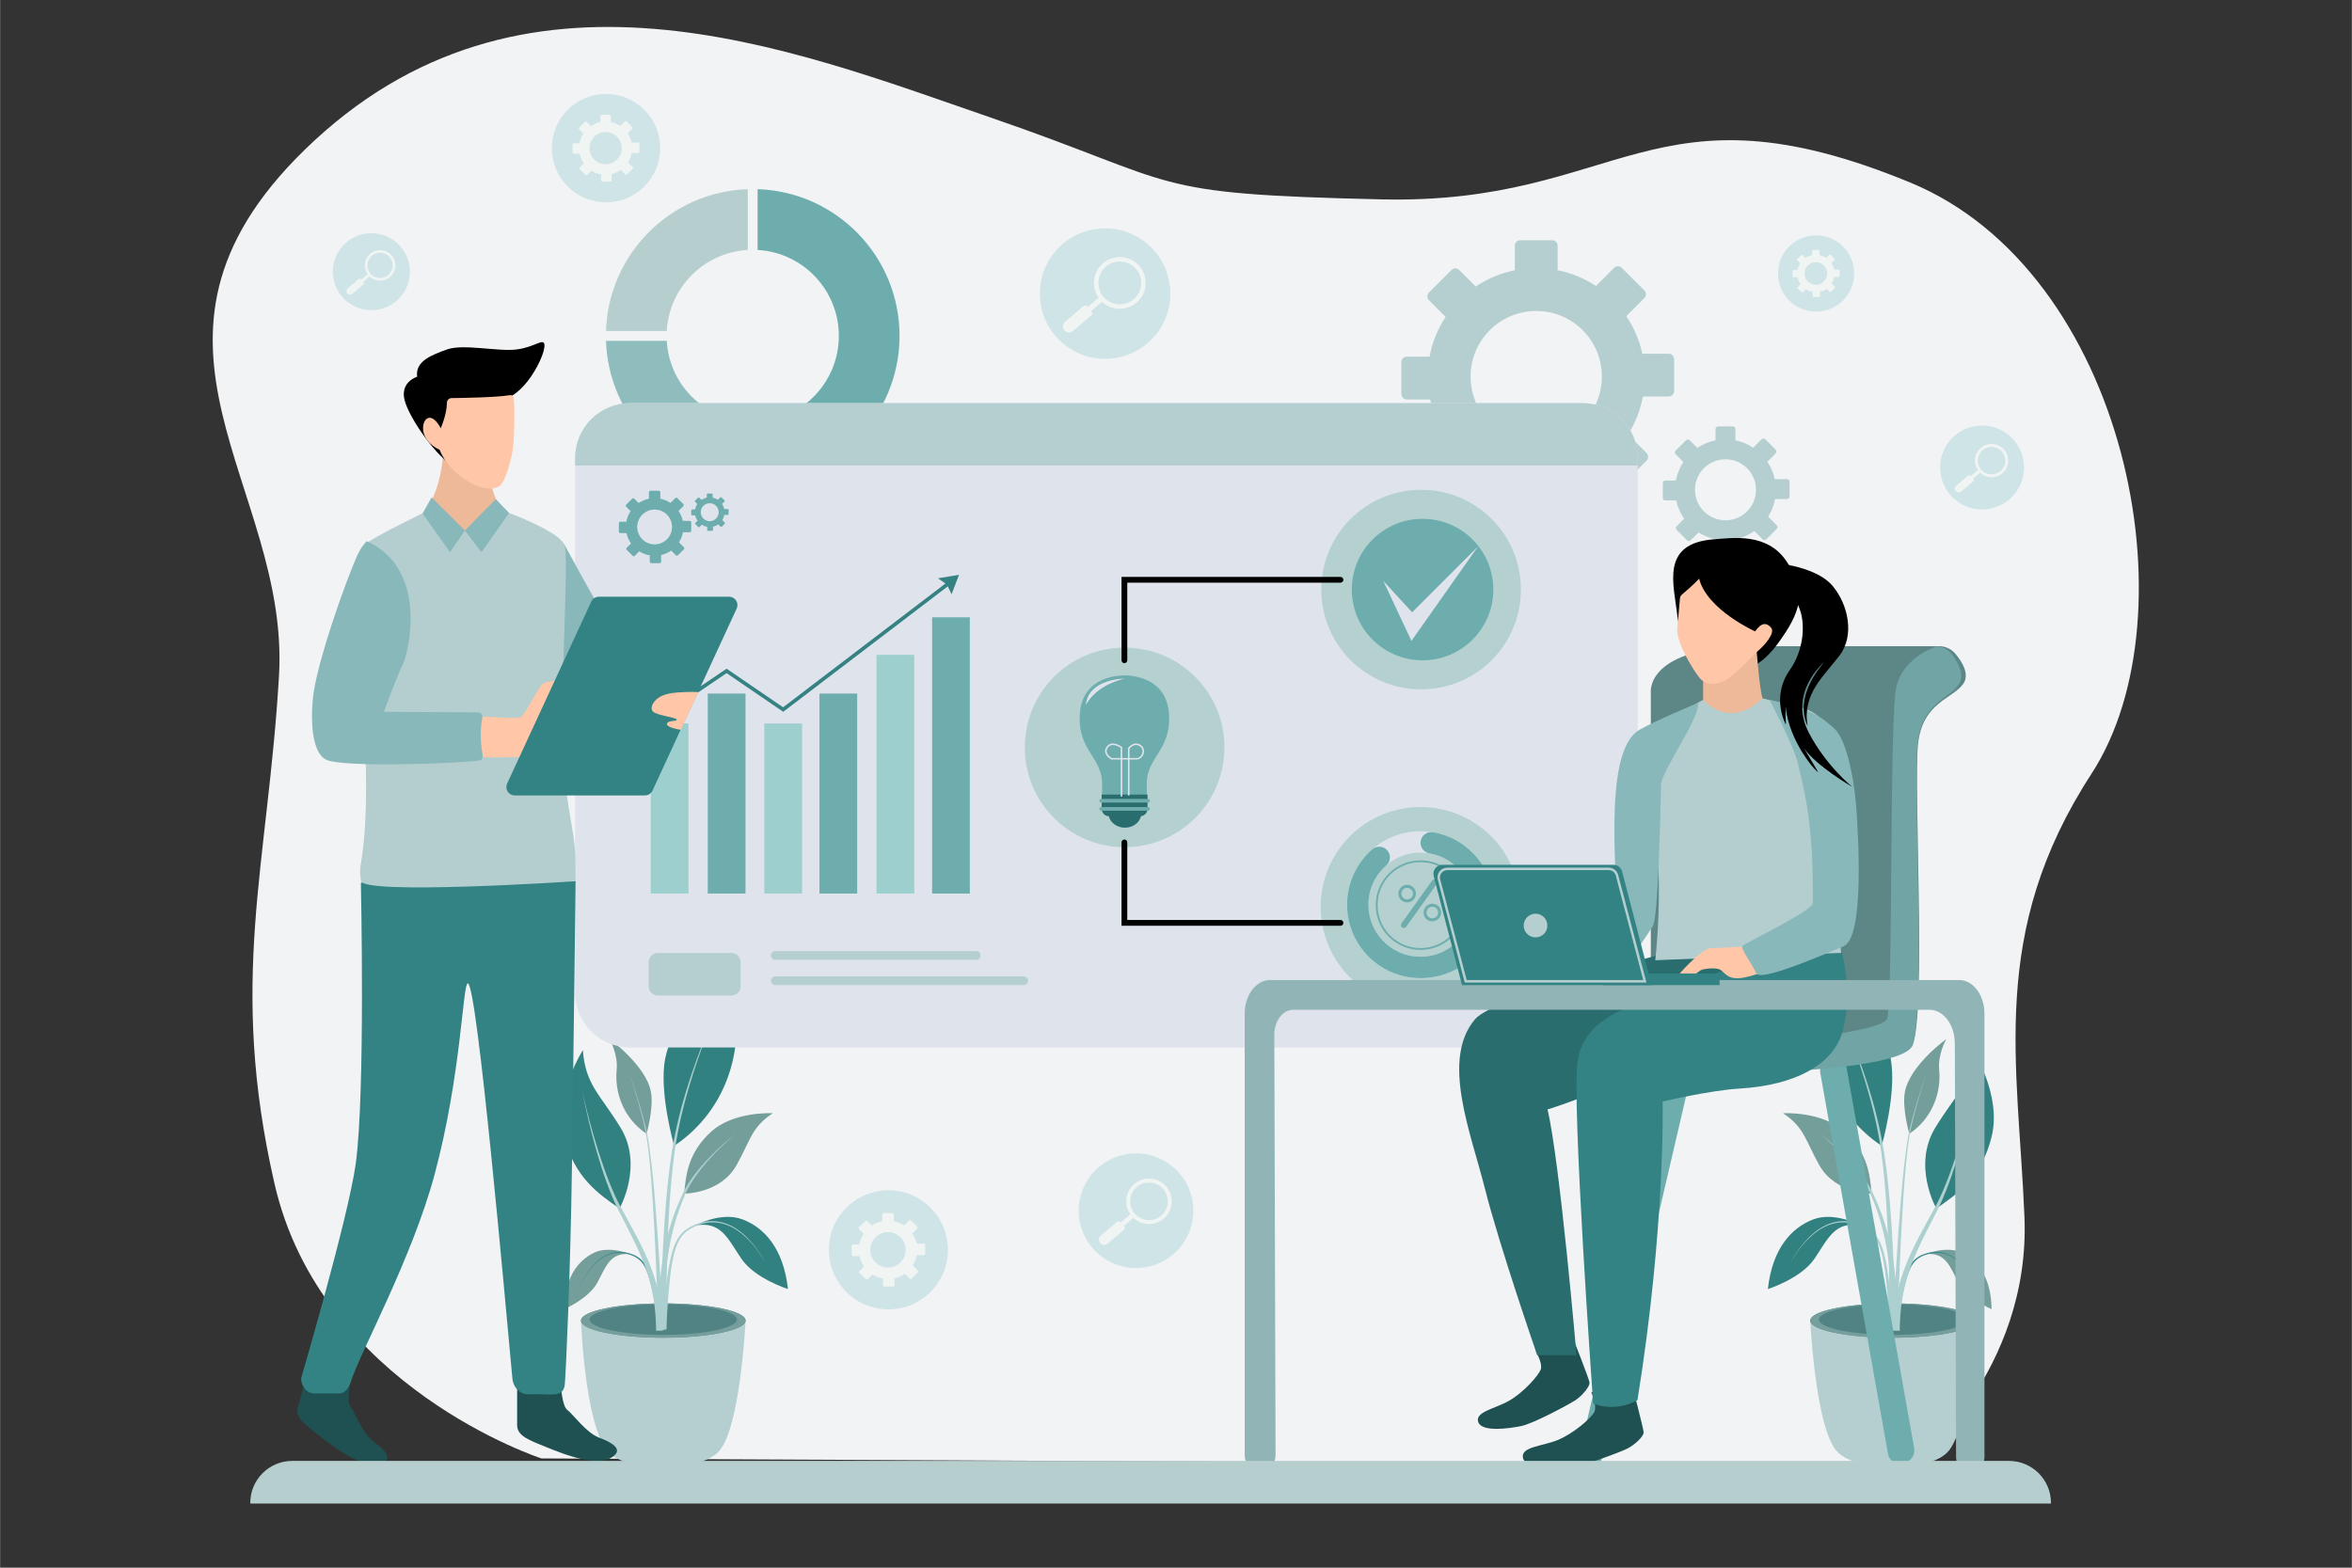 <svg version="1.2" xmlns="http://www.w3.org/2000/svg" viewBox="0 0 5320 3547" width="780" height="520">
	<rect x="0" y="0" width="5320" height="3547" fill="#333333" stroke="none"/>
	<title>263556519_aab48bc5-9778-45af-9fe3-9d9fd13b3066</title>
	<style>
		.s0 { fill: #f2f3f5 } 
		.s1 { fill: #b5cfd0 } 
		.s2 { fill: #518384 } 
		.s3 { fill: #759e9c } 
		.s4 { fill: #318180 } 
		.s5 { fill: #accfcf } 
		.s6 { fill: #749e9a } 
		.s7 { fill: #398b8c } 
		.s8 { fill: #8fbdbd } 
		.s9 { fill: #6dadad } 
		.s10 { fill: #b6cece } 
		.s11 { fill: #dfe3ec } 
		.s12 { fill: #b4d1cf } 
		.s13 { fill: #296d6e } 
		.s14 { fill: #9dcfcf } 
		.s15 { fill: #348282 } 
		.s16 { fill: #000000 } 
		.s17 { fill: #5d8687 } 
		.s18 { fill: #71a4a5 } 
		.s19 { fill: #1f5152 } 
		.s20 { fill: #2a6d6e } 
		.s21 { fill: #edb998 } 
		.s22 { fill: #338384 } 
		.s23 { fill: #b4cecf } 
		.s24 { fill: #88b8ba } 
		.s25 { fill: #ffc6a8 } 
		.s26 { fill: #91b4b6 } 
		.s27 { fill: #cfe4e6 } 
		.s28 { fill: #f0f4f3 } 
	</style>
	<g id="_Artboards_">
	</g>
	<g id="DESIGN">
		<g id="&lt;Group&gt;">
			<g id="&lt;Group&gt;">
				<path id="&lt;Path&gt;" class="s0" d="m1224.6 3299.8c0 0-498.7-161.6-603.9-621.7-105.3-460.1-15-719 10.2-1149.4 25.1-430.4-387.1-755.2 57.6-1189.3 489.6-478 1102.4-228 1548-74.9 445.7 153.1 345.5 174.2 888.5 186.6 543 12.4 611-279.1 1195.7-38.2 489 201.6 644.3 977.8 410.3 1337.7-234 359.9-165.9 653.8-151.7 1002.8 14.2 349-250.2 561.2-250.2 561.2z"/>
			</g>
			<g id="&lt;Group&gt;">
				<g id="&lt;Group&gt;">
					<path id="&lt;Path&gt;" class="s1" d="m1686.3 2987.9c0 0-3.3 69.6-13.9 142.5-8.5 58.9-21.8 119.9-42 148-31.7 44.2-130.2 39.8-130.2 39.8 0 0-99.5 5.1-130.3-39.8-21.3-31-34.7-92.2-43.1-150.4-10.3-72.3-12.8-140.1-12.8-140.1l186.2 0.1z"/>
				</g>
				<g id="&lt;Group&gt;">
					<path id="&lt;Path&gt;" fill-rule="evenodd" class="s2" d="m1500.2 3026.7c-103 0-186.2-17.3-186.2-38.8 0-21.5 83.2-38.9 186.2-38.9 102.9 0 186.1 17.4 186.1 38.9 0 21.5-83.2 38.8-186.1 38.8z"/>
				</g>
				<g id="&lt;Group&gt;">
					<g id="&lt;Group&gt;">
						<path id="&lt;Compound Path&gt;" fill-rule="evenodd" class="s3" d="m1500.2 3026.7c-103 0-186.2-17.3-186.2-38.8 0-21.5 83.2-38.8 186.2-38.8 102.9 0 186.1 17.3 186.1 38.8 0 21.5-83.2 38.8-186.1 38.8zm166.6-41.2c0-19.2-74.5-34.8-166.6-34.8-92.2 0-166.6 15.6-166.6 34.8 0 19.2 74.4 34.8 166.6 34.8 92.1 0 166.6-15.6 166.6-34.8z"/>
					</g>
				</g>
				<g id="&lt;Group&gt;">
					<path id="&lt;Path&gt;" class="s4" d="m1401.2 2734.3c0 0 54.9-96.9 2.2-183.1-46.3-75.6-79.1-96.1-85.2-175.1 0 0-64.7 101.2-42.5 194.3 22.3 93.1 78.5 131.5 125.5 163.9z"/>
				</g>
				<g id="&lt;Group&gt;">
					<path id="&lt;Path&gt;" class="s4" d="m1571.7 2773c0 0 58.7-32.4 107.3-14.2 48.6 18.2 93.1 64.8 103.2 157.8 0 0-74.9-23.8-105.2-68.4-30.4-44.5-45.8-86.7-105.3-75.2z"/>
				</g>
				<g id="&lt;Group&gt;">
					<path id="&lt;Path&gt;" class="s5" d="m1734 2862.5c-2.1-4.3-4.5-8.5-7-12.6q-3.7-6.2-7.7-12.2c-5.4-8-11.2-15.7-17.5-23-6.3-7.2-13.1-14.1-20.4-20.3-7.3-6.2-15.1-11.8-23.5-16.4-8.4-4.6-17.4-8.1-26.7-10.2-9.3-2-18.8-2.6-28.3-1.6-9.4 1-18.6 3.5-27.4 7.2-8.8 3.6-17.2 8.1-24.4 14.2q-2.6 2.2-5 4.8-2.4 2.5-4.5 5.3c-2.9 3.8-5.3 7.8-7.4 12-4.2 8.4-7.1 17.5-9.5 26.7-2.4 9.2-4.2 18.6-5.7 28.1-1.5 9.4-2.7 19-3.8 28.5-2.1 19.1-3.7 38.3-5 57.5-1.4 19.2-2.6 38.4-3.7 57.6l-8.4-0.5c1.5-19.2 3-38.5 4.8-57.7 1.7-19.2 3.6-38.5 6.1-57.7 1.3-9.5 2.7-19.1 4.4-28.7 1.7-9.5 3.7-19.1 6.3-28.5 2.6-9.3 5.8-18.7 10.4-27.4 2.3-4.4 4.9-8.6 8-12.5q2.3-3 4.9-5.6 2.6-2.7 5.5-5.1c3.9-3.1 8-5.9 12.3-8.2q3.3-1.8 6.6-3.3 3.3-1.5 6.8-2.9c9.1-3.5 18.7-6 28.4-6.8 9.8-0.9 19.7-0.1 29.2 2.2 9.5 2.2 18.6 6 27.1 10.8 8.4 4.8 16.3 10.6 23.5 17 7.3 6.4 13.9 13.5 20.1 20.9 6.2 7.4 11.9 15.2 17.2 23.3q3.9 6.1 7.5 12.3c2.4 4.2 4.7 8.5 6.8 12.8z"/>
				</g>
				<g id="&lt;Group&gt;">
					<path id="&lt;Path&gt;" class="s6" d="m1424.9 2837.5c0 0-46.9-20.1-82.3-2.7-35.4 17.5-65.7 56-66.4 127.3 0 0 54.9-23.7 74.6-59.7 19.7-36 28.2-69.1 74.1-64.9z"/>
				</g>
				<g id="&lt;Group&gt;">
					<path id="&lt;Path&gt;" class="s7" d="m1308.7 2917.5c1.3-3.4 2.7-6.8 4.3-10.1q2.3-5 5-9.8c3.5-6.5 7.3-12.7 11.5-18.7 4.2-6 8.8-11.7 13.9-17 5.1-5.2 10.6-10 16.6-14.1 6-4.1 12.5-7.4 19.4-9.7 6.9-2.2 14.1-3.4 21.3-3.3 7.3 0 14.4 1.2 21.3 3.3 7 2.1 13.7 4.9 19.6 9q2.1 1.5 4.2 3.2 2 1.8 3.8 3.7c2.4 2.6 4.5 5.5 6.4 8.5 3.8 6.1 6.8 12.7 9.2 19.5 2.5 6.9 4.6 13.8 6.4 20.9 1.9 7 3.5 14.2 5 21.3 3.1 14.3 5.7 28.7 8.2 43.2 2.4 14.4 4.8 28.9 7 43.4l6.3-1.1c-2.5-14.4-5.1-28.9-7.8-43.3-2.8-14.5-5.7-28.9-9-43.2-1.7-7.2-3.5-14.3-5.5-21.4-2-7.2-4.2-14.2-6.9-21.1-2.6-7-5.8-13.8-9.9-20.1-2.1-3.1-4.4-6.1-7-8.8q-2-2.1-4.1-3.9-2.2-1.9-4.6-3.4c-3.1-2.1-6.5-3.9-9.9-5.3q-2.6-1.1-5.3-2-2.6-1-5.3-1.7c-7.2-2-14.6-3.2-22.1-3.1-7.4 0.1-14.9 1.4-21.9 3.9-7 2.4-13.6 5.9-19.7 10.2-6 4.3-11.5 9.2-16.5 14.6-5.1 5.4-9.6 11.3-13.7 17.3-4.2 6.1-7.9 12.5-11.3 19q-2.5 4.9-4.8 9.9c-1.5 3.3-2.9 6.7-4.1 10.2z"/>
				</g>
				<g id="&lt;Group&gt;">
					<path id="&lt;Path&gt;" class="s5" d="m1316.6 2467.8c5.1 23.4 10.9 46.6 17.1 69.7q9.3 34.7 20.2 68.9 5.4 17.1 11.4 34.1 5.9 16.9 12.5 33.5 6.6 16.7 14 32.9c1.3 2.7 2.5 5.4 3.8 8.1l4 8 4.1 7.8q1 2 2.1 4l2.2 3.9c11.4 21.1 23.1 42 34.2 63.3 11.1 21.4 21.5 43.2 30.1 65.9 4.3 11.4 8.2 22.9 11.5 34.6 3.3 11.8 6 23.6 8.2 35.6 4.5 24 6.8 48.2 7.7 72.5l-15.7 0.4c-0.3-23.7-1.9-47.3-5.5-70.6q-2.8-17.4-7.1-34.6c-2.8-11.4-6.3-22.7-10.1-33.9-7.8-22.3-17.5-44-27.9-65.5-10.4-21.4-21.5-42.6-32.4-64l-2-4q-1.1-2-2.1-4.1l-3.9-8.1-3.8-8.2c-1.3-2.8-2.4-5.6-3.6-8.3q-7.1-16.6-13.3-33.6-6.2-16.9-11.7-34.1-5.5-17.1-10.5-34.4-9.9-34.6-18.3-69.6c-5.5-23.3-10.7-46.7-15.2-70.2z"/>
				</g>
				<g id="&lt;Group&gt;">
					<path id="&lt;Path&gt;" class="s6" d="m1547.4 2700.6c0 0 82 0.6 118.4-64.2 32-56.9 33.5-85.4 82-117.6 0 0-88.2-5.3-140.1 42.4-51.8 47.7-56.4 97.6-60.3 139.4z"/>
				</g>
				<g id="&lt;Group&gt;">
					<path id="&lt;Path&gt;" class="s4" d="m1524.8 2592.6c0 0-35.4-123.1-20.1-198.5 25-123 192.8-244.2 192.8-244.2 0 0-40.4 70.8-33.2 144.1 10.2 104.2-30.4 225.4-139.5 298.6z"/>
				</g>
				<g id="&lt;Group&gt;">
					<path id="&lt;Path&gt;" class="s5" d="m1628.3 2269.9c-6.5 14.3-12.6 28.9-18.6 43.4q-8.9 21.9-17.1 44.1c-11.1 29.5-21.2 59.3-30.4 89.4q-6.9 22.6-13 45.4l-2.9 11.4-2.9 11.5c-0.9 3.8-1.8 7.6-2.7 11.4-0.9 3.9-1.8 7.7-2.6 11.5-6.8 30.7-11.9 61.8-15.4 93l-0.7 5.9-0.4 2.9-0.3 2.9-1.2 11.7c-0.4 3.9-0.8 7.9-1.1 11.8q-0.6 5.8-1.1 11.7l-1 11.8-0.9 11.7-0.5 5.9-0.4 5.9-0.8 11.8q-3 47.1-4.6 94.3-0.9 23.6-1.4 47.2-0.5 23.6-0.8 47.2-0.3 23.6-0.3 47.2c0 15.7 0 31.5 0.3 47.1l-13.3 0.1c0.1-15.8 0.3-31.6 0.6-47.3q0.4-23.7 1.1-47.4 0.7-23.6 1.7-47.3 0.9-23.6 2.1-47.3 2.5-47.2 6.3-94.4l1-11.8 0.6-5.9 0.5-5.9 1.1-11.8 1.3-11.8q0.6-5.9 1.2-11.8c0.5-3.9 0.9-7.8 1.4-11.7l1.4-11.8 0.4-2.9 0.4-3 0.8-5.8c4.1-31.3 9.8-62.5 17.2-93.3 0.8-3.8 1.8-7.6 2.8-11.5 0.9-3.8 1.9-7.6 2.9-11.4l3-11.5 3.2-11.4q6.5-22.8 13.8-45.3c9.8-30 20.5-59.7 32-89q8.7-22 18-43.8c6.2-14.5 12.6-28.9 19.3-43.1z"/>
				</g>
				<g id="&lt;Group&gt;">
					<path id="&lt;Path&gt;" class="s6" d="m1462.3 2565.3c0 0 17.2-59.6 9.7-96.1-12.1-59.5-93.3-118.2-93.3-118.2 0 0 19.5 34.3 16 69.8-4.9 50.4 14.8 109.1 67.6 144.5z"/>
				</g>
				<g id="&lt;Group&gt;">
					<path id="&lt;Path&gt;" class="s5" d="m1666 2563.9c-4 3.2-8 6.6-11.9 10q-5.8 5.1-11.5 10.4-11.4 10.5-22.3 21.6-10.9 11-21.1 22.7c-6.8 7.8-13.3 15.7-19.5 24-6.2 8.2-12 16.7-17.3 25.5-1.3 2.2-2.6 4.4-3.8 6.6l-1.9 3.4-0.5 0.8-0.4 0.9-0.9 1.7-1.7 3.4c-0.6 1.2-1.1 2.3-1.6 3.5l-1.6 3.5-1.5 3.5-3 7.2-1.5 3.5c-0.5 1.2-1 2.4-1.4 3.6l-5.5 14.4c-1.7 4.9-3.3 9.8-5 14.6l-0.7 1.8-0.3 1-0.2 0.9-1.2 3.7-2.2 7.3c-11.7 39.5-18.2 80.2-21.4 121.2l-0.6 7.7q-0.1 1.9-0.3 3.9l-0.2 3.8-0.9 15.4c-0.4 10.3-1 20.6-1.2 30.9-0.7 20.7-0.7 41.3-0.8 62l-15.8-0.3c0.8-20.7 1.5-41.5 2.8-62.3 0.6-10.4 1.5-20.7 2.2-31.1l1.5-15.6 0.3-3.9q0.2-1.9 0.4-3.8l0.9-7.8c4.5-41.4 12.5-82.7 25.6-122.4l2.5-7.4 1.3-3.7 0.3-1 0.3-0.9 0.7-1.8c1.9-4.9 3.7-9.8 5.6-14.6l6-14.4c0.5-1.3 1-2.4 1.6-3.6l1.6-3.6 3.2-7.1 1.6-3.5 1.8-3.6c0.6-1.1 1.1-2.3 1.8-3.5l1.9-3.4 0.9-1.8 0.5-0.8 0.5-0.9 2-3.3c1.3-2.3 2.7-4.5 4.1-6.7 5.7-8.8 11.9-17.2 18.4-25.3 6.5-8.2 13.4-16 20.4-23.6q10.7-11.4 21.9-22.1 11.3-10.8 23-21 5.9-5.1 11.9-10c4-3.3 8.1-6.5 12.2-9.6z"/>
				</g>
				<g id="&lt;Group&gt;">
					<path id="&lt;Path&gt;" class="s5" d="m1421.2 2421.5c8.3 23.3 16 46.9 23.2 70.5 3.6 11.9 7 23.8 10.2 35.8l2.3 9 1.2 4.5 1.1 4.5 1.1 4.5c0.3 1.5 0.7 3 1 4.5l2 9.1c2.5 12.2 4.4 24.4 6.1 36.7q2.5 18.4 4.6 36.9c2.7 24.6 5 49.3 7.1 73.9 4.1 49.4 7.5 98.8 10.5 148.2 3 49.4 5.6 98.9 7.8 148.4l-10.4 0.3c-1.4-49.4-3.1-98.9-5.2-148.3-2.1-49.4-4.6-98.8-7.9-148.2-1.6-24.6-3.5-49.3-5.7-73.9q-1.7-18.5-3.9-36.9c-1.5-12.2-3.2-24.5-5.5-36.6l-1.8-9.1c-0.3-1.5-0.6-3-1-4.5l-1-4.5-1-4.6-1-4.5-2.2-9c-3-12-6.2-23.9-9.6-35.8-6.8-23.8-14.1-47.4-22-70.9z"/>
				</g>
			</g>
			<g id="&lt;Group&gt;">
				<g id="&lt;Group&gt;">
					<path id="&lt;Path&gt;" class="s1" d="m4094.8 2987.9c0 0 3.3 69.6 13.9 142.5 8.5 58.9 21.8 119.9 42 148 31.7 44.2 130.2 39.8 130.2 39.8 0 0 99.5 5.1 130.3-39.8 21.3-31 34.7-92.2 43.1-150.4 10.3-72.3 12.8-140.1 12.8-140.1l-186.2 0.1z"/>
				</g>
				<g id="&lt;Group&gt;">
					<path id="&lt;Path&gt;" fill-rule="evenodd" class="s2" d="m4280.9 3026.7c-102.9 0-186.1-17.3-186.1-38.8 0-21.5 83.2-38.9 186.1-38.9 103 0 186.2 17.4 186.2 38.9 0 21.5-83.2 38.8-186.2 38.8z"/>
				</g>
				<g id="&lt;Group&gt;">
					<g id="&lt;Group&gt;">
						<path id="&lt;Compound Path&gt;" fill-rule="evenodd" class="s3" d="m4280.9 3026.7c-102.9 0-186.1-17.3-186.1-38.8 0-21.5 83.2-38.8 186.1-38.8 103 0 186.2 17.3 186.2 38.8 0 21.5-83.2 38.8-186.2 38.8zm166.6-41.2c0-19.2-74.4-34.8-166.6-34.8-92.1 0-166.6 15.6-166.6 34.8 0 19.2 74.5 34.8 166.6 34.8 92.2 0 166.6-15.6 166.6-34.8z"/>
					</g>
				</g>
				<g id="&lt;Group&gt;">
					<path id="&lt;Path&gt;" class="s4" d="m4379.9 2734.3c0 0-54.9-96.9-2.2-183.1 46.3-75.6 79.1-96.1 85.2-175.1 0 0 64.7 101.2 42.5 194.3-22.3 93.1-78.5 131.5-125.5 163.9z"/>
				</g>
				<g id="&lt;Group&gt;">
					<path id="&lt;Path&gt;" class="s4" d="m4209.4 2773c0 0-58.7-32.4-107.3-14.2-48.6 18.2-93.1 64.8-103.2 157.8 0 0 74.9-23.8 105.2-68.4 30.4-44.5 45.8-86.7 105.3-75.2z"/>
				</g>
				<g id="&lt;Group&gt;">
					<path id="&lt;Path&gt;" class="s5" d="m4047.1 2862.5c2.1-4.3 4.5-8.5 7-12.6q3.7-6.2 7.7-12.2c5.4-8 11.2-15.7 17.5-23 6.3-7.2 13.1-14.1 20.4-20.3 7.3-6.2 15.1-11.8 23.5-16.4 8.4-4.6 17.4-8.1 26.7-10.2 9.3-2 18.8-2.6 28.3-1.6 9.4 1 18.6 3.5 27.4 7.2 8.8 3.6 17.2 8.1 24.4 14.2q2.6 2.2 5 4.8 2.4 2.5 4.5 5.3c2.9 3.8 5.3 7.8 7.4 12 4.2 8.4 7.1 17.5 9.5 26.7 2.4 9.2 4.2 18.6 5.7 28.1 1.5 9.4 2.7 19 3.8 28.5 2.1 19.1 3.7 38.3 5 57.5 1.4 19.2 2.6 38.4 3.7 57.6l8.4-0.5c-1.5-19.2-3-38.5-4.8-57.7-1.7-19.2-3.6-38.5-6.1-57.7-1.3-9.5-2.7-19.1-4.4-28.7-1.7-9.5-3.7-19.1-6.3-28.5-2.6-9.3-5.8-18.7-10.4-27.4-2.3-4.4-4.9-8.6-8-12.5q-2.3-3-4.9-5.6-2.6-2.7-5.5-5.1c-3.9-3.1-8-5.9-12.3-8.2q-3.3-1.8-6.6-3.3-3.3-1.5-6.8-2.9c-9.1-3.5-18.7-6-28.4-6.8-9.8-0.9-19.7-0.1-29.2 2.2-9.5 2.2-18.6 6-27.1 10.8-8.4 4.8-16.3 10.6-23.5 17-7.3 6.4-13.9 13.5-20.1 20.9-6.2 7.4-11.9 15.2-17.2 23.3q-3.9 6.1-7.5 12.3c-2.4 4.2-4.7 8.5-6.8 12.8z"/>
				</g>
				<g id="&lt;Group&gt;">
					<path id="&lt;Path&gt;" class="s6" d="m4356.2 2837.5c0 0 46.9-20.1 82.3-2.7 35.4 17.5 65.7 56 66.4 127.3 0 0-54.9-23.7-74.6-59.7-19.7-36-28.2-69.1-74.1-64.9z"/>
				</g>
				<g id="&lt;Group&gt;">
					<path id="&lt;Path&gt;" class="s7" d="m4472.4 2917.5c-1.3-3.4-2.7-6.8-4.3-10.1q-2.3-5-5-9.8c-3.5-6.5-7.3-12.7-11.5-18.7-4.2-6-8.8-11.7-13.9-17-5.1-5.2-10.6-10-16.6-14.1-6-4.1-12.5-7.4-19.4-9.7-6.9-2.2-14.1-3.4-21.3-3.3-7.3 0-14.4 1.2-21.3 3.3-7 2.1-13.7 4.9-19.6 9q-2.1 1.5-4.2 3.2-2 1.8-3.8 3.7c-2.4 2.6-4.5 5.5-6.4 8.5-3.8 6.1-6.8 12.7-9.2 19.5-2.5 6.9-4.6 13.8-6.4 20.9-1.9 7-3.5 14.2-5 21.3-3.1 14.3-5.7 28.7-8.2 43.2-2.4 14.4-4.8 28.9-7 43.4l-6.3-1.1c2.5-14.4 5.1-28.9 7.8-43.3 2.8-14.5 5.7-28.9 9-43.2 1.7-7.2 3.5-14.3 5.5-21.4 2-7.2 4.2-14.2 6.9-21.1 2.6-7 5.8-13.8 9.9-20.1 2.1-3.1 4.4-6.1 7-8.8q2-2.1 4.1-3.9 2.2-1.9 4.6-3.4c3.1-2.1 6.5-3.9 9.9-5.3q2.6-1.1 5.3-2 2.6-1 5.3-1.7c7.2-2 14.6-3.2 22.1-3.1 7.4 0.1 14.9 1.4 21.9 3.9 7 2.4 13.6 5.9 19.7 10.2 6 4.3 11.5 9.2 16.5 14.6 5.1 5.4 9.6 11.3 13.7 17.3 4.2 6.1 7.9 12.5 11.3 19q2.5 4.9 4.8 9.9c1.5 3.3 2.9 6.7 4.1 10.2z"/>
				</g>
				<g id="&lt;Group&gt;">
					<path id="&lt;Path&gt;" class="s5" d="m4464.5 2467.8c-5.1 23.4-10.9 46.6-17.1 69.7q-9.3 34.7-20.2 68.9-5.4 17.1-11.4 34.1-5.9 16.9-12.5 33.5-6.6 16.7-14 32.9c-1.3 2.7-2.5 5.4-3.8 8.1l-4 8-4.1 7.8q-1 2-2.1 4l-2.2 3.9c-11.4 21.1-23.1 42-34.2 63.3-11.1 21.4-21.5 43.2-30.1 65.9-4.3 11.4-8.2 22.9-11.5 34.6-3.3 11.8-6 23.6-8.2 35.6-4.5 24-6.8 48.2-7.7 72.5l15.7 0.4c0.3-23.7 1.9-47.3 5.5-70.6q2.8-17.4 7.1-34.6c2.8-11.4 6.3-22.7 10.1-33.9 7.8-22.3 17.5-44 27.9-65.5 10.4-21.4 21.5-42.6 32.4-64l2-4q1.1-2 2.1-4.1l3.9-8.1 3.8-8.2c1.3-2.8 2.4-5.6 3.6-8.3q7.1-16.6 13.3-33.6 6.2-16.9 11.7-34.1 5.5-17.1 10.5-34.4 9.9-34.6 18.3-69.6c5.5-23.3 10.7-46.7 15.2-70.2z"/>
				</g>
				<g id="&lt;Group&gt;">
					<path id="&lt;Path&gt;" class="s6" d="m4233.7 2700.6c0 0-82 0.6-118.4-64.2-32-56.9-33.5-85.4-82-117.6 0 0 88.2-5.3 140.1 42.4 51.8 47.7 56.4 97.6 60.3 139.4z"/>
				</g>
				<g id="&lt;Group&gt;">
					<path id="&lt;Path&gt;" class="s4" d="m4256.3 2592.6c0 0 35.4-123.1 20.1-198.5-25-123-192.8-244.2-192.8-244.2 0 0 40.4 70.8 33.2 144.1-10.2 104.2 30.4 225.4 139.5 298.6z"/>
				</g>
				<g id="&lt;Group&gt;">
					<path id="&lt;Path&gt;" class="s5" d="m4152.8 2269.9c6.5 14.3 12.6 28.9 18.6 43.4q8.9 21.9 17.1 44.1c11.1 29.5 21.2 59.3 30.4 89.4q6.9 22.6 13 45.4l2.9 11.4 2.9 11.5c0.9 3.8 1.8 7.6 2.7 11.4 0.9 3.9 1.8 7.7 2.6 11.5 6.8 30.7 11.9 61.8 15.4 93l0.7 5.9 0.4 2.9 0.3 2.9 1.2 11.7c0.4 3.9 0.8 7.9 1.1 11.8q0.6 5.8 1.1 11.7l1 11.8 0.9 11.7 0.5 5.9 0.4 5.9 0.8 11.8q3 47.1 4.6 94.3 0.9 23.6 1.4 47.2 0.5 23.6 0.8 47.2 0.3 23.6 0.3 47.2c0 15.7 0 31.5-0.3 47.1l13.3 0.1c-0.1-15.8-0.3-31.6-0.6-47.3q-0.4-23.7-1.1-47.4-0.7-23.6-1.7-47.3-0.9-23.6-2.1-47.3-2.5-47.2-6.3-94.4l-1-11.8-0.6-5.9-0.5-5.9-1.1-11.8-1.3-11.8q-0.6-5.9-1.2-11.8c-0.5-3.9-0.9-7.8-1.4-11.7l-1.4-11.8-0.4-2.9-0.4-3-0.8-5.8c-4.1-31.3-9.8-62.5-17.2-93.3-0.8-3.8-1.8-7.6-2.8-11.5-0.9-3.8-1.9-7.6-2.9-11.4l-3-11.5-3.2-11.4q-6.5-22.8-13.8-45.3c-9.8-30-20.5-59.7-32-89q-8.7-22-18-43.8c-6.2-14.5-12.6-28.9-19.3-43.1z"/>
				</g>
				<g id="&lt;Group&gt;">
					<path id="&lt;Path&gt;" class="s6" d="m4318.8 2565.3c0 0-17.2-59.6-9.7-96.1 12.1-59.5 93.3-118.2 93.3-118.2 0 0-19.5 34.3-16 69.8 4.9 50.4-14.8 109.1-67.6 144.5z"/>
				</g>
				<g id="&lt;Group&gt;">
					<path id="&lt;Path&gt;" class="s5" d="m4115.1 2563.9c4 3.2 8 6.6 11.9 10q5.8 5.1 11.5 10.4 11.4 10.5 22.3 21.6 10.9 11 21.1 22.7c6.8 7.8 13.3 15.7 19.5 24 6.2 8.2 12 16.7 17.3 25.5 1.3 2.2 2.6 4.4 3.8 6.6l1.9 3.4 0.5 0.8 0.4 0.9 0.9 1.7 1.7 3.4c0.6 1.2 1.1 2.3 1.6 3.5l1.6 3.5 1.5 3.5 3 7.2 1.5 3.5c0.5 1.2 1 2.4 1.4 3.6l5.5 14.4c1.7 4.9 3.3 9.8 5 14.6l0.7 1.8 0.3 1 0.2 0.9 1.2 3.7 2.2 7.3c11.7 39.5 18.2 80.2 21.4 121.2l0.6 7.7q0.1 1.9 0.3 3.9l0.2 3.8 0.9 15.4c0.4 10.3 1 20.6 1.2 30.9 0.7 20.7 0.7 41.3 0.8 62l15.8-0.3c-0.8-20.7-1.5-41.5-2.8-62.3-0.6-10.4-1.5-20.7-2.2-31.1l-1.5-15.6-0.3-3.9q-0.2-1.9-0.4-3.8l-0.9-7.8c-4.5-41.4-12.5-82.7-25.6-122.4l-2.5-7.4-1.3-3.7-0.3-1-0.3-0.9-0.7-1.8c-1.9-4.9-3.7-9.8-5.6-14.6l-6-14.4c-0.5-1.3-1-2.4-1.6-3.6l-1.6-3.6-3.2-7.1-1.6-3.5-1.8-3.6c-0.6-1.1-1.1-2.3-1.8-3.5l-1.9-3.4-0.9-1.8-0.5-0.8-0.5-0.9-2-3.3c-1.3-2.3-2.7-4.5-4.1-6.7-5.7-8.8-11.9-17.2-18.4-25.3-6.5-8.2-13.4-16-20.4-23.6q-10.7-11.4-21.9-22.1-11.3-10.8-23-21-5.9-5.1-11.9-10c-4-3.3-8.1-6.5-12.2-9.6z"/>
				</g>
				<g id="&lt;Group&gt;">
					<path id="&lt;Path&gt;" class="s5" d="m4359.9 2421.5c-8.3 23.3-16 46.9-23.2 70.5-3.6 11.9-7 23.8-10.2 35.8l-2.3 9-1.2 4.5-1.1 4.5-1.1 4.5c-0.3 1.5-0.7 3-1 4.5l-2 9.1c-2.5 12.2-4.4 24.4-6.1 36.7q-2.5 18.4-4.6 36.9c-2.7 24.6-5 49.3-7.1 73.9-4.1 49.4-7.5 98.8-10.5 148.2-3 49.4-5.6 98.9-7.8 148.4l10.4 0.3c1.4-49.4 3.1-98.9 5.2-148.3 2.1-49.4 4.6-98.8 7.9-148.2 1.6-24.6 3.5-49.3 5.7-73.9q1.7-18.5 3.9-36.9c1.5-12.2 3.2-24.5 5.5-36.6l1.8-9.1c0.3-1.5 0.6-3 1-4.5l1-4.5 1-4.6 1-4.5 2.2-9c3-12 6.2-23.9 9.6-35.8 6.8-23.8 14.1-47.4 22-70.9z"/>
				</g>
			</g>
			<g id="&lt;Group&gt;">
				<g id="&lt;Group&gt;">
					<path id="&lt;Compound Path&gt;" fill-rule="evenodd" class="s1" d="m3182.2 807h51.4c6.1-32.7 18.6-63.2 36.3-90l-37.6-37.7c-4.9-4.8-4.9-12.7 0-17.5l50.9-50.9c4.9-4.9 12.7-4.9 17.5 0l37.4 37.3c26.3-17.6 56.2-30.3 88.4-36.8v-55.4c0-6.9 5.5-12.4 12.4-12.4h72c6.9 0 12.4 5.5 12.4 12.4v55.4c31.5 6.3 60.8 18.6 86.7 35.7l41-41c4.9-4.9 12.7-4.9 17.5 0l51 50.9c4.8 4.9 4.8 12.7 0 17.5l-40.8 40.8c17.1 25.4 29.5 54.1 36.1 85h59.6c6.8 0 12.4 5.5 12.4 12.4v72c0 6.9-5.6 12.4-12.4 12.4h-58.2c-5.8 31.1-17.4 60.2-33.7 86l41.8 41.7c4.8 4.9 4.8 12.7 0 17.6l-51 50.9c-4.8 4.8-12.7 4.8-17.5 0l-40.1-40.1c-25.5 17.8-54.4 30.9-85.6 38.1v56.9c0 6.8-5.6 12.4-12.4 12.4h-72.1c-6.8 0-12.4-5.6-12.4-12.4v-54.2c-32.3-5.5-62.6-17.4-89.3-34.3l-38.4 38.4c-4.8 4.8-12.7 4.8-17.5 0l-51-51c-4.8-4.8-4.8-12.6 0-17.5l36.8-36.8c-18.5-26.3-31.9-56.4-38.9-88.9h-52.7c-6.9 0-12.4-5.6-12.4-12.4v-72.1c0-6.8 5.5-12.4 12.4-12.4zm441.2 45.1c0-82.1-66.4-148.5-148.5-148.5-82.1 0-148.5 66.4-148.5 148.5 0 82.1 66.4 148.5 148.5 148.5 82.1 0 148.5-66.4 148.5-148.5z"/>
				</g>
			</g>
			<g id="&lt;Group&gt;">
				<g id="&lt;Group&gt;">
					<path id="&lt;Compound Path&gt;" fill-rule="evenodd" class="s1" d="m3766.9 1087.2h23.9c2.9-15.2 8.7-29.3 16.9-41.8l-17.5-17.5c-2.2-2.3-2.2-5.9 0-8.2l23.7-23.6c2.2-2.3 5.9-2.3 8.1 0l17.4 17.3c12.2-8.2 26.1-14.1 41.1-17.1v-25.7c0-3.2 2.6-5.8 5.7-5.8h33.5c3.2 0 5.8 2.6 5.8 5.8v25.7c14.6 3 28.2 8.7 40.2 16.6l19.1-19.1c2.3-2.2 5.9-2.2 8.2 0l23.6 23.7c2.3 2.3 2.3 5.9 0 8.2l-18.9 18.9c7.9 11.8 13.7 25.2 16.8 39.5h27.7c3.1 0 5.7 2.6 5.7 5.8v33.4c0 3.2-2.6 5.8-5.7 5.8h-27.1c-2.7 14.5-8.1 28-15.6 39.9l19.4 19.5c2.2 2.2 2.2 5.9 0 8.1l-23.7 23.7c-2.3 2.2-5.9 2.2-8.1 0l-18.7-18.7c-11.8 8.3-25.3 14.4-39.8 17.7v26.5c0 3.2-2.6 5.7-5.7 5.7h-33.5c-3.2 0-5.8-2.5-5.8-5.7v-25.2c-15-2.6-29.1-8.1-41.5-15.9l-17.8 17.8c-2.3 2.2-5.9 2.2-8.2 0l-23.7-23.7c-2.2-2.2-2.2-5.9 0-8.1l17.1-17.1c-8.6-12.2-14.8-26.2-18-41.4h-24.6c-3.1 0-5.7-2.5-5.7-5.7v-33.5c0-3.2 2.6-5.8 5.7-5.8zm205.1 21c0-38.2-30.9-69-69-69-38.2 0-69 30.8-69 69 0 38.1 30.8 69 69 69 38.1 0 69-30.9 69-69z"/>
				</g>
			</g>
			<g id="&lt;Group&gt;">
				<path id="&lt;Path&gt;" class="s8" d="m1508 771.1h-137.4c4.1 125.8 78.2 233.9 184.7 286.6l55.4-125.9c-58.3-31.2-98.8-91-102.7-160.7z"/>
			</g>
			<g id="&lt;Group&gt;">
				<path id="&lt;Path&gt;" class="s9" d="m1713.6 428v137.5c102.4 5.8 183.7 90.6 183.7 194.5 0 107.5-87.2 194.7-194.8 194.7-25.3 0-49.4-4.8-71.6-13.5l-55.3 125.7c39.1 16.2 82 25.2 126.9 25.2 183.4 0 332.1-148.7 332.1-332.1 0-179.7-142.7-326.1-321-332z"/>
			</g>
			<g id="&lt;Group&gt;">
				<path id="&lt;Path&gt;" class="s10" d="m1691.3 428c-174.5 5.8-315 146.3-320.7 320.8h137.4c5.6-98.7 84.6-177.7 183.3-183.3z"/>
			</g>
			<g id="&lt;Group&gt;">
				<path id="&lt;Path&gt;" class="s11" d="m3704.6 1036.3v1209.5c0 68.6-55.5 124.1-124 124.1h-2155.7c-68.5 0-124.1-55.5-124.1-124.1v-1209.5c0-68.5 55.6-124.1 124.1-124.1h2155.7c68.5 0 124 55.6 124 124.1z"/>
			</g>
			<g id="&lt;Group&gt;">
				<path id="&lt;Path&gt;" class="s1" d="m3704.6 1036.3v16.9h-2403.8v-16.9c0-68.5 55.6-124.1 124.1-124.1h2155.7c68.5 0 124 55.6 124 124.1z"/>
			</g>
			<g id="&lt;Group&gt;">
				<g id="&lt;Group&gt;">
					<path id="&lt;Path&gt;" fill-rule="evenodd" class="s12" d="m2543.7 1916.8c-124.8 0-225.7-100.9-225.7-225.8 0-124.8 100.9-225.7 225.7-225.7 124.9 0 225.8 100.9 225.8 225.7 0 124.9-100.9 225.8-225.8 225.8z"/>
				</g>
				<g id="&lt;Group&gt;">
					<g id="&lt;Group&gt;">
						<path id="&lt;Path&gt;" class="s9" d="m2492.9 1777.1l-0.6 30.5h102l-0.5-30.5c-1.7-64.8 55.3-77.1 50.4-160.9-5.4-91.9-100.9-88-100.9-88 0 0-95.5-3.9-100.9 88-5 83.8 52.1 96.1 50.5 160.9z"/>
					</g>
					<g id="&lt;Group&gt;">
						<path id="&lt;Path&gt;" class="s13" d="m2595.6 1797.7v32.1c0 8.7-6.4 15.8-14.8 16.9-3.5 14.8-18.5 26-36.4 26-17.8 0-32.8-11.1-36.3-25.8-9.1-0.5-16.3-7.9-16.3-17.1v-32.1z"/>
					</g>
					<g id="&lt;Group&gt;">
						<g id="&lt;Group&gt;">
							<path id="&lt;Compound Path&gt;" fill-rule="evenodd" class="s11" d="m2534.9 1718.5h-21.1l-0.4-0.2c-0.5-0.2-12-6.7-13.7-16.6-0.8-4.9 0.9-9.6 5-14.1 9.7-10.7 25.8-3.1 33 2.4l0.7 0.5v24.6h12.9v-22l0.3-0.5c4.3-6 15.5-15.3 27.9-7.5 6.4 4.1 9.4 10.9 7.9 18.2-1.6 7.8-7.8 14.1-14.9 15.2h-17.7v81.2h-3.5v-81.2h-12.9v83.8h-3.5zm19.9-24.3v20.9h17.4c5.5-0.9 10.4-6.1 11.7-12.5 1.3-5.9-1-11.2-6.3-14.5-2.8-1.8-5.4-2.5-7.9-2.5-7.7 0-13.5 6.8-14.9 8.6zm-47.5-4.2c-3.4 3.6-4.7 7.4-4.1 11.1 1.2 7.3 9.6 12.8 11.5 14h20.2v-22.8c-3.4-2.4-18.7-12.2-27.6-2.3z"/>
						</g>
					</g>
					<g id="&lt;Group&gt;">
						<path id="&lt;Path&gt;" class="s9" d="m2490.7 1815.9h106c2.3 0 4.2-1.9 4.2-4.2 0-2.3-1.9-4.1-4.2-4.1h-106c-2.3 0-4.1 1.8-4.1 4.1 0 2.3 1.8 4.2 4.1 4.2z"/>
					</g>
					<g id="&lt;Group&gt;">
						<path id="&lt;Path&gt;" class="s9" d="m2490.7 1834.3h106c2.3 0 4.2-1.9 4.2-4.2 0-2.3-1.9-4.1-4.2-4.1h-106c-2.3 0-4.1 1.8-4.1 4.1 0 2.3 1.8 4.2 4.1 4.2z"/>
					</g>
					<path id="&lt;Path&gt;" class="s11" d="m2543.3 1535.4c0 0-82.1 0-87.2 60 0 0 18.1-42.6 87.2-60z"/>
				</g>
			</g>
			<g id="&lt;Group&gt;">
				<g id="&lt;Group&gt;">
					<path id="&lt;Path&gt;" fill-rule="evenodd" class="s12" d="m3213.2 2277.5c-124.9 0-225.8-100.9-225.8-225.7 0-124.9 100.9-225.8 225.8-225.8 124.8 0 225.7 100.9 225.7 225.8 0 124.8-100.9 225.7-225.7 225.7z"/>
				</g>
				<g id="&lt;Group&gt;">
					<path id="&lt;Compound Path&gt;" fill-rule="evenodd" class="s11" d="m3379.2 2054q0 1.1-0.1 2.2 0 0.8-0.1 1.6-0.1 0.9-0.1 1.9c-6.2 81.5-71.3 146.6-152.9 152.9q-2 0.1-3.9 0.2-0.8 0.1-1.6 0.1-0.5 0-0.9 0-1.1 0.1-2.2 0.1c-10 0.3-19.9-0.4-29.4-1.8q-2.9-0.5-5.7-1-2.8-0.5-5.6-1.1c-8-1.8-15.8-4.2-23.4-7.1-62.2-24-106.4-84.4-106.4-155.1q0-2.8 0.1-5.5 0.1-0.7 0.1-1.5 0-1.1 0.1-2.1 0-0.3 0-0.6 0.1-1 0.1-1.9 0.1-0.9 0.2-1.8 0-0.8 0.1-1.5 0.1-1 0.2-1.9 0-0.3 0-0.6 0.1-0.9 0.2-1.7 0.1-0.8 0.2-1.7 0.2-1.1 0.3-2.2 0.2-1.2 0.4-2.3 0.1-1.1 0.3-2.2 0.2-1.1 0.4-2.2 0.3-1.9 0.7-3.8 0.2-0.9 0.4-1.7 0.2-0.9 0.4-1.7 0.1-0.7 0.3-1.3 0.1-0.7 0.3-1.5 0.2-0.9 0.5-1.9 0.2-1 0.5-2 0.3-0.9 0.6-1.9 1.4-5.2 3.2-10.1 0.3-1.1 0.7-2.1l0.6-1.6q0.3-0.8 0.7-1.7 0.3-0.8 0.7-1.7 1-2.6 2.2-5.2 0.4-0.9 0.8-1.8 2.5-5.3 5.3-10.4 0.4-0.8 0.8-1.5 0.9-1.6 1.8-3.2 0.4-0.6 0.8-1.3 2.7-4.3 5.6-8.5 0.6-0.9 1.2-1.7 0.6-0.9 1.2-1.8 0.7-0.9 1.3-1.7 0.7-0.9 1.4-1.8 1.3-1.7 2.7-3.4 0.6-0.8 1.3-1.6 0 0 0.1-0.1 0.7-0.8 1.3-1.6 2.2-2.5 4.4-4.9 1.4-1.5 2.8-2.9 0.1-0.1 0.2-0.2 0.7-0.8 1.5-1.5 0.8-0.8 1.5-1.6 0.8-0.7 1.6-1.5 0.8-0.7 1.6-1.4 0.8-0.8 1.6-1.5 0.8-0.7 1.6-1.4c29.3-25.6 67.5-41 109.3-41 94.2 0 170.1 78.3 166.1 173.3zm-48.2-7.2q0-0.9 0-1.8c-1-64.3-53.4-116-117.9-116-29.6 0-56.6 10.9-77.3 28.9q-0.1 0.1-0.1 0.1-0.6 0.5-1.2 1-0.7 0.6-1.4 1.3-1 0.9-1.9 1.9-0.6 0.5-1.1 1-0.6 0.6-1.1 1.1-0.1 0.1-0.2 0.2-1 1-2 2.1-0.5 0.5-1 1.1-1 1.1-2 2.3-1 1.2-2 2.4-0.5 0.6-1 1.2-0.5 0.6-0.9 1.2-0.5 0.6-1 1.2-3.9 5.3-7.3 11-0.3 0.5-0.6 1-0.5 0.9-1.1 1.8-0.2 0.5-0.4 0.9-1.7 3.1-3.2 6.3-0.3 0.7-0.6 1.4-1.6 3.4-2.9 6.9-0.2 0.5-0.4 1-1.2 3.4-2.3 6.9-0.1 0.5-0.3 1.1-0.6 2.2-1.2 4.5-0.1 0.6-0.2 1.1-0.2 0.6-0.3 1.2-0.1 0.5-0.2 1-0.1 0.5-0.2 0.9-0.9 4.4-1.5 8.8-0.1 0.7-0.2 1.4 0 0.4 0 0.8-0.1 0.7-0.2 1.4-0.1 0.8-0.1 1.6-0.1 0.8-0.2 1.6 0 0.6 0 1.2-0.1 0.5-0.1 1-0.1 3-0.1 6.1c0 50.8 32.1 94.1 77.2 110.7q2.4 0.8 4.8 1.6c11.3 3.6 23.4 5.5 35.8 5.5q1 0 1.9 0 1.4 0 2.7 0 0.7-0.1 1.3-0.1 0.3 0 0.5 0 0.8-0.1 1.5-0.1 0.8-0.1 1.5-0.1 0.7-0.1 1.5-0.1 2.2-0.2 4.4-0.5 0.7-0.1 1.4-0.2c54.4-7.7 96.8-52.4 100.9-107.8q0.1-1.4 0.2-2.8 0-0.8 0.1-1.6 0-0.6 0-1.1 0-1.7 0-3.5z"/>
					<g id="&lt;Group&gt;">
						<g id="&lt;Group&gt;">
							<g id="&lt;Group&gt;">
								<g id="&lt;Group&gt;">
									<path id="&lt;Compound Path&gt;" fill-rule="evenodd" class="s9" d="m3213.2 2149.2c-56.1 0-101.4-45.3-101.4-101.3 0-56 45.3-101.3 101.4-101.3 56 0 101.3 45.3 101.3 101.3 0 56-45.3 101.3-101.3 101.3zm97.1-101.3c0-53.8-43.4-97.2-97.1-97.2-53.8 0-97.2 43.4-97.2 97.2 0 53.7 43.4 97.2 97.2 97.2 53.7 0 97.1-43.5 97.1-97.2z"/>
								</g>
							</g>
						</g>
					</g>
					<g id="&lt;Group&gt;">
						<path id="&lt;Path&gt;" class="s9" d="m3171.5 2098.5c2.9 2.1 7 1.4 9.1-1.5l69.2-96.8c2.1-3 1.4-7-1.5-9.1-2.9-2.1-7-1.4-9.1 1.5l-69.2 96.8c-2.1 3-1.5 7 1.5 9.1z"/>
					</g>
					<g id="&lt;Group&gt;">
						<g id="&lt;Group&gt;">
							<g id="&lt;Group&gt;">
								<g id="&lt;Group&gt;">
									<path id="&lt;Compound Path&gt;" fill-rule="evenodd" class="s9" d="m3182.9 2041.8c-11 0-19.9-8.9-19.9-19.9 0-11 8.9-19.9 19.9-19.9 11 0 19.8 8.9 19.8 19.9 0 11-8.8 19.9-19.8 19.9zm13.1-19.9c0-7.2-5.9-13.1-13.1-13.1-7.3 0-13.1 5.9-13.1 13.1 0 7.3 5.8 13.1 13.1 13.1 7.2 0 13.1-5.8 13.1-13.1z"/>
								</g>
							</g>
						</g>
					</g>
					<g id="&lt;Group&gt;">
						<g id="&lt;Group&gt;">
							<g id="&lt;Group&gt;">
								<g id="&lt;Group&gt;">
									<path id="&lt;Compound Path&gt;" fill-rule="evenodd" class="s9" d="m3239.8 2084.5c-11 0-19.9-8.8-19.9-19.8 0-11 8.9-19.9 19.9-19.9 11 0 19.9 8.9 19.9 19.9 0 11-8.9 19.8-19.9 19.8zm13.1-19.8c0-7.3-5.9-13.1-13.1-13.1-7.3 0-13.1 5.8-13.1 13.1 0 7.2 5.8 13.1 13.1 13.1 7.2 0 13.1-5.9 13.1-13.1z"/>
								</g>
							</g>
						</g>
					</g>
					<g id="&lt;Group&gt;">
						<g id="&lt;Group&gt;">
							<path id="&lt;Compound Path&gt;" class="s9" d="m3213.1 1906.9c0 11.8 8.6 21.8 20.2 23.8 54.9 9.4 96.8 56.9 97.7 114.3q0 0.9 0 1.8 0 1.8 0 3.5 0 0.5 0 1.1-0.1 0.8-0.1 1.6-0.1 1.4-0.2 2.8c-4.2 55-46.6 100-100.9 107.8q-0.7 0.1-1.4 0.2-2.2 0.2-4.4 0.5-0.8 0-1.5 0.1-0.7 0-1.5 0.1-0.7 0-1.5 0.1-0.2 0-0.5 0-0.6 0-1.3 0.1-1.3 0-2.7 0-0.9 0-1.9 0c-12.4 0-24.5-1.9-35.8-5.5q-2.4-0.8-4.8-1.6c-45.1-16.6-77.2-59.9-77.2-110.7q0-3.1 0.1-6.1 0-0.5 0.1-1 0-0.6 0-1.2 0.1-0.8 0.2-1.6 0-0.8 0.1-1.6 0.1-0.7 0.2-1.4 0-0.4 0-0.8 0.1-0.7 0.2-1.4 0.6-4.4 1.5-8.8 0.1-0.4 0.2-0.9 0.1-0.5 0.2-1 0.1-0.6 0.3-1.2 0.1-0.5 0.2-1.1 0.6-2.3 1.2-4.5 0.2-0.5 0.3-1.1 1.1-3.5 2.3-6.9 0.2-0.5 0.4-1 1.3-3.5 2.9-6.9 0.3-0.7 0.6-1.4 1.5-3.2 3.2-6.3 0.2-0.4 0.4-0.9 0.6-0.9 1.1-1.8 0.3-0.5 0.6-1 3.4-5.7 7.3-11l1-1.2q0.4-0.6 0.9-1.2 0.5-0.6 1-1.2 1-1.2 2-2.4 1-1.2 2-2.3 0.5-0.6 1-1.1 1-1.1 2-2.1 0.1-0.1 0.2-0.2 0.5-0.5 1.1-1.1 0.5-0.5 1.1-1 0.9-1 1.9-1.9 0.7-0.7 1.4-1.3 0.6-0.5 1.2-1 0 0 0.1-0.1c9.9-8.7 10.9-23.7 2.3-33.7-4.7-5.6-11.5-8.5-18.3-8.5-5.7 0-11.4 2-16 6q-0.8 0.7-1.6 1.4-0.8 0.7-1.6 1.5-0.8 0.7-1.6 1.4-0.8 0.8-1.6 1.5-0.7 0.8-1.5 1.6-0.8 0.7-1.5 1.5-0.1 0.1-0.2 0.2-1.4 1.4-2.8 2.9-2.2 2.4-4.4 4.9-0.6 0.8-1.3 1.6-0.1 0.1-0.1 0.1-0.7 0.8-1.3 1.6-1.4 1.7-2.7 3.4-0.7 0.9-1.4 1.8-0.6 0.8-1.3 1.7-0.6 0.9-1.2 1.8-0.6 0.8-1.2 1.7-2.9 4.2-5.6 8.5-0.4 0.7-0.8 1.3-0.9 1.6-1.8 3.2-0.4 0.7-0.8 1.5-2.8 5.1-5.3 10.4-0.4 0.9-0.8 1.8-1.1 2.5-2.2 5.1-0.4 0.9-0.7 1.8-0.4 0.9-0.7 1.7l-0.6 1.6q-0.4 1-0.7 2.1-1.8 4.9-3.2 10.1-0.3 1-0.6 1.9-0.3 1-0.5 2-0.3 1-0.5 1.9-0.2 0.8-0.3 1.5-0.2 0.6-0.3 1.3-0.2 0.8-0.4 1.7-0.2 0.8-0.4 1.7-0.4 1.9-0.7 3.8-0.2 1.1-0.4 2.2-0.2 1.1-0.3 2.2-0.2 1.1-0.4 2.3-0.1 1.1-0.3 2.2-0.1 0.9-0.2 1.7-0.1 0.8-0.2 1.7 0 0.3 0 0.6-0.1 0.9-0.2 1.9-0.1 0.7-0.1 1.5-0.1 0.9-0.2 1.8 0 0.9-0.1 1.9 0 0.3 0 0.6-0.1 1.1-0.1 2.2 0 0.7-0.1 1.4-0.1 2.7-0.1 5.5c0 70.7 44.2 131.1 106.4 155.1 7.6 2.9 15.4 5.3 23.4 7.1q2.8 0.6 5.6 1.1 2.8 0.5 5.7 1c9.5 1.4 19.4 2.1 29.4 1.8q1.1 0 2.2-0.1 0.4 0 0.9 0 0.8 0 1.6-0.1 1.9-0.1 3.9-0.2 11.6-0.9 23.5-3.4c62.4-13.2 111.8-61.9 125.6-124.2 1.9-8.5 3.2-17 3.8-25.3q0-1 0.1-1.9 0.1-0.8 0.1-1.6 0.1-1.1 0.1-2.2c3.6-85.4-57.3-157.2-137.9-171-14.7-2.5-28.2 8.9-28.2 23.9z"/>
						</g>
					</g>
				</g>
			</g>
			<g id="&lt;Group&gt;">
				<g id="&lt;Group&gt;">
					<path id="&lt;Path&gt;" fill-rule="evenodd" class="s12" d="m3214.5 1559.7c-124.9 0-225.8-100.9-225.8-225.8 0-124.8 100.9-225.7 225.8-225.7 124.8 0 225.7 100.9 225.7 225.7 0 124.9-100.9 225.8-225.7 225.8z"/>
				</g>
				<g id="&lt;Group&gt;">
					<path id="&lt;Path&gt;" fill-rule="evenodd" class="s9" d="m3217.7 1494c-88.4 0-160-71.6-160-160.1 0-88.5 71.6-160 160-160 88.5 0 160.1 71.5 160.1 160 0 88.5-71.6 160.1-160.1 160.1z"/>
				</g>
				<g id="&lt;Group&gt;">
					<path id="&lt;Path&gt;" class="s11" d="m3192.6 1450.1l-63.7-135.9 65.2 71.2 149.2-149.2z"/>
				</g>
			</g>
			<g id="&lt;Group&gt;">
				<path id="&lt;Path&gt;" fill-rule="evenodd" class="s9" d="m1686.2 1569.2v452.5h-85.4v-452.5z"/>
			</g>
			<g id="&lt;Group&gt;">
				<path id="&lt;Path&gt;" fill-rule="evenodd" class="s14" d="m1814.1 1636.9v384.8h-85.3v-384.8z"/>
			</g>
			<g id="&lt;Group&gt;">
				<path id="&lt;Path&gt;" fill-rule="evenodd" class="s14" d="m1557.2 1636.9v384.8h-85.3v-384.8z"/>
			</g>
			<g id="&lt;Group&gt;">
				<path id="&lt;Path&gt;" fill-rule="evenodd" class="s9" d="m1938.8 1569.2v452.5h-85.3v-452.5z"/>
			</g>
			<g id="&lt;Group&gt;">
				<path id="&lt;Path&gt;" fill-rule="evenodd" class="s14" d="m2067.9 1481.6v540.1h-85.3v-540.1z"/>
			</g>
			<g id="&lt;Group&gt;">
				<path id="&lt;Path&gt;" fill-rule="evenodd" class="s9" d="m2193.6 1396.7v625h-85.3v-625z"/>
			</g>
			<g id="&lt;Group&gt;">
				<path id="&lt;Path&gt;" class="s15" d="m2145.4 1304.5l-23.9 3.9 17 11.8-367.3 280.1-127.8-87.3-131.4 89 4.9 6.7 126.5-85.7 128.1 87.5 372.3-283.9 8.5 17.9 8.4-21.9 8.5-22z"/>
			</g>
			<g id="&lt;Group&gt;">
				<path id="&lt;Path&gt;" class="s16" d="m2543.3 1500.5c-3.6 0-6.5-2.9-6.5-6.5v-188.7h495.3c3.6 0 6.5 2.9 6.5 6.5 0 3.6-2.9 6.5-6.5 6.5h-482.3v175.7c0 3.6-2.9 6.5-6.5 6.5z"/>
			</g>
			<g id="&lt;Group&gt;">
				<path id="&lt;Path&gt;" class="s16" d="m2543.3 1899.4c-3.6 0-6.5 2.9-6.5 6.5v188.7h495.3c3.6 0 6.5-2.9 6.5-6.5 0-3.6-2.9-6.6-6.5-6.6h-482.3v-175.6c0-3.6-2.9-6.5-6.5-6.5z"/>
			</g>
			<g id="&lt;Group&gt;">
				<path id="&lt;Path&gt;" class="s1" d="m1653.9 2252.5h-165.7c-11.7 0-21.3-9.5-21.3-21.2v-54c0-11.7 9.6-21.2 21.3-21.2h165.7c11.7 0 21.2 9.5 21.2 21.2v54c0 11.7-9.5 21.2-21.2 21.2z"/>
			</g>
			<g id="&lt;Group&gt;">
				<path id="&lt;Path&gt;" class="s1" d="m2208.7 2171.6h-456c-4.9 0-8.9-4-8.9-8.9v-1.9c0-4.9 4-8.9 8.9-8.9h456c4.9 0 8.9 4 8.9 8.9v1.9c0 4.9-4 8.9-8.9 8.9z"/>
			</g>
			<g id="&lt;Group&gt;">
				<path id="&lt;Path&gt;" class="s1" d="m2315.5 2228.8h-561.8c-5.4 0-9.9-4.4-9.9-9.9 0-5.4 4.5-9.8 9.9-9.8h561.8c5.4 0 9.8 4.4 9.8 9.8 0 5.5-4.4 9.9-9.8 9.9z"/>
			</g>
			<g id="&lt;Group&gt;">
				<g id="&lt;Group&gt;">
					<path id="&lt;Compound Path&gt;" fill-rule="evenodd" class="s9" d="m1402.9 1180.4h13.7c1.6-8.7 4.9-16.8 9.6-23.9l-10-10.1c-1.2-1.2-1.2-3.3 0-4.6l13.6-13.5c1.2-1.3 3.3-1.3 4.6 0l9.9 9.9c7-4.7 14.9-8.1 23.5-9.8v-14.7c0-1.8 1.5-3.3 3.3-3.3h19.1c1.8 0 3.3 1.5 3.3 3.3v14.7c8.3 1.7 16.1 5 23 9.5l10.9-10.9c1.3-1.3 3.4-1.3 4.6 0l13.6 13.5c1.2 1.3 1.2 3.4 0 4.7l-10.9 10.8c4.6 6.7 7.9 14.4 9.6 22.6h15.8c1.8 0 3.3 1.4 3.3 3.2v19.2c0 1.8-1.5 3.3-3.3 3.3h-15.4c-1.5 8.2-4.6 15.9-9 22.8l11.1 11.1c1.3 1.2 1.3 3.3 0 4.6l-13.5 13.5c-1.3 1.3-3.4 1.3-4.6 0l-10.7-10.6c-6.7 4.7-14.4 8.2-22.7 10.1v15.1c0 1.8-1.5 3.3-3.3 3.3h-19.1c-1.8 0-3.3-1.5-3.3-3.3v-14.4c-8.6-1.5-16.6-4.6-23.7-9.1l-10.2 10.2c-1.3 1.3-3.4 1.3-4.7 0l-13.5-13.5c-1.3-1.3-1.3-3.4 0-4.7l9.8-9.7c-4.9-7-8.5-15-10.4-23.6h-14c-1.8 0-3.2-1.5-3.2-3.3v-19.2c0-1.8 1.4-3.2 3.2-3.2zm117.1 11.9c0-21.8-17.6-39.4-39.4-39.4-21.8 0-39.4 17.6-39.4 39.4 0 21.8 17.6 39.4 39.4 39.4 21.8 0 39.4-17.6 39.4-39.4z"/>
				</g>
			</g>
			<g id="&lt;Group&gt;">
				<g id="&lt;Group&gt;">
					<path id="&lt;Compound Path&gt;" fill-rule="evenodd" class="s9" d="m1565.1 1152.7h7.1c0.8-4.5 2.5-8.6 4.9-12.3l-5.1-5.2c-0.7-0.6-0.7-1.7 0-2.4l6.9-6.9c0.7-0.7 1.8-0.7 2.4 0l5.2 5.1c3.6-2.4 7.7-4.2 12.1-5.1v-7.6c0-0.9 0.7-1.7 1.7-1.7h9.8c1 0 1.7 0.8 1.7 1.7v7.6c4.3 0.9 8.3 2.6 11.9 4.9l5.6-5.6c0.7-0.7 1.7-0.7 2.4 0l7 7c0.7 0.6 0.7 1.7 0 2.4l-5.6 5.6c2.3 3.4 4 7.4 5 11.6h8.1c0.9 0 1.7 0.8 1.7 1.7v9.9c0 0.9-0.8 1.7-1.7 1.7h-8c-0.8 4.2-2.3 8.2-4.6 11.7l5.7 5.7c0.7 0.7 0.7 1.8 0 2.4l-6.9 7c-0.7 0.7-1.8 0.7-2.4 0l-5.5-5.5c-3.5 2.5-7.5 4.3-11.8 5.2v7.8c0 1-0.7 1.7-1.6 1.7h-9.9c-1 0-1.7-0.7-1.7-1.7v-7.4c-4.4-0.7-8.6-2.4-12.2-4.7l-5.3 5.3c-0.7 0.6-1.7 0.6-2.4 0l-7-7c-0.6-0.7-0.6-1.7 0-2.4l5.1-5c-2.6-3.6-4.4-7.8-5.4-12.2h-7.2c-0.9 0-1.7-0.8-1.7-1.7v-9.9c0-0.9 0.8-1.7 1.7-1.7zm60.4 6.2c0-11.3-9.1-20.3-20.3-20.3-11.2 0-20.3 9-20.3 20.3 0 11.2 9.1 20.3 20.3 20.3 11.2 0 20.3-9.1 20.3-20.3z"/>
				</g>
			</g>
			<g id="&lt;Group&gt;">
				<g id="&lt;Group&gt;">
					<path id="&lt;Path&gt;" class="s9" d="m3591.5 3321.6c13.8 3.9 27.9-5.2 31.4-20.5l200.8-863.3c3.5-15.2-4.8-30.7-18.6-34.6-13.8-3.9-27.9 5.2-31.4 20.5l-200.8 863.3c-3.5 15.2 4.8 30.7 18.6 34.6z"/>
				</g>
				<g id="&lt;Group&gt;">
					<path id="&lt;Path&gt;" class="s9" d="m4305.2 3311c-16.3 3.6-31.8-5.9-34.5-21.2l-153.4-863.1c-2.7-15.3 8.4-30.5 24.8-34.1 16.3-3.5 31.8 6 34.5 21.2l153.3 863.2c2.7 15.3-8.3 30.5-24.7 34z"/>
				</g>
				<g id="&lt;Group&gt;">
					<path id="&lt;Path&gt;" class="s17" d="m3544.8 2425.5c2 3.6 3.8 5.5 3.8 5.5 0 0 747.3 14.6 778-67.2 30.7-81.8 1.7-584.7 11.9-680.1 10.3-95.5 78.5-102.3 102.3-136.4 15.1-21.5-2.4-49.8-17.4-67.7-9.2-11.2-23-17.6-37.5-17.6h-417.8c-246.1 0-234 104-234 104v710.9c-220.3 60.6-200.5 129.1-189.3 148.6z"/>
				</g>
				<g id="&lt;Group&gt;">
					<path id="&lt;Path&gt;" class="s18" d="m3610.7 2425.5c1.9 3.6 3.5 5.5 3.5 5.5 0 0 684.2 14.6 712.3-67.1 28.1-81.8 1.6-584.3 10.9-679.7 9.4-95.4 71.8-102.2 93.7-136.3 13.8-21.4-2.2-49.7-15.9-67.6-8.5-11.1-21.1-17.5-34.4-17.5 0 0-74.8 22.1-91.2 91.1-16.4 69-7 715.4-21.1 751.2-14 35.8-372.2 66.4-566.5 86.9-41.7 4.4-71.6 16.8-91.3 33.5z"/>
				</g>
			</g>
			<g id="&lt;Group&gt;">
				<path id="&lt;Path&gt;" class="s16" d="m3878.1 1220.1c41.5-3 117.9-14.8 161.5 47.8 49.2 70.7 34.2 116.4-18.2 188.2-100.7 138.3-218.3 17.8-227-60.7-8.3-74.5-39.7-166.5 83.7-175.3z"/>
				<g id="&lt;Group&gt;">
					<path id="&lt;Path&gt;" class="s19" d="m3599.6 3150.1c0 0 12.9 29.9 7.2 43.5-5.8 13.6-47.3 50-83.7 64.7-36.5 14.6-83.6 15.1-78.2 40.3 5.3 25.1 69.4 25.2 99.9 23.2 30.4-2.1 118.6-35.9 134.9-43.6 16.3-7.8 38.7-27.9 38.1-37.6-0.6-9.7-25.6-105.4-27.4-110.2-1.8-4.8-90.8 19.7-90.8 19.7z"/>
				</g>
				<g id="&lt;Group&gt;">
					<path id="&lt;Path&gt;" class="s19" d="m3473.9 3057.3c0 0 15.4 26.6 11.5 40.2-4 13.6-39.3 53.3-72.1 71.9-32.9 18.5-77.3 25-69.6 48.1 7.8 23.1 68.4 14.9 97 9.1 28.5-5.8 108.2-49.1 122.8-58.5 14.5-9.4 33.5-31.3 31.9-40.4-1.6-9.1-35.7-96.4-37.9-100.6-2.2-4.3-83.6 30.2-83.6 30.2z"/>
				</g>
				<g id="&lt;Group&gt;">
					<path id="&lt;Path&gt;" class="s20" d="m3767.8 2156.9c0 0-387.4 97-431.4 149.2-77.4 91.9-10 254.5 22.8 384.6 32.9 130 117.9 375.5 117.9 375.5h88.9c0 0-37.4-436.1-65.5-556 0 0 206.4-62.5 246-135.2 54.7-100.2 263.5-133.9 269.9-168.3 6.4-34.5-60.3-89.3-248.6-49.8z"/>
				</g>
				<g id="&lt;Group&gt;">
					<path id="&lt;Path&gt;" class="s21" d="m3852.4 1583.4v-84.5c0 0 82.8 4.4 121.1-26.8 0 0 6.3 86.4 13.4 107.9 7 21.5-83.5 107-112.2 69.3-28.7-37.6-22.3-65.9-22.3-65.9z"/>
				</g>
				<g id="&lt;Group&gt;">
					<path id="&lt;Path&gt;" class="s22" d="m4163 2143.2c0 0 33.1 104.3 2.6 197.4-22 67.3-103.2 114.8-231 122.4-67.9 4.1-173.8 29.4-173.8 29.4 0 0 6.7 280.5-56.9 675.4 0 0-43.9 28.5-100.2 8.1 0 0-49.3-686.1-35.2-775.4 14.1-89.3 101-116.1 145.1-133.6 58-22.9 184.4-74.3 227.8-83.2 43.4-8.9 221.6-40.5 221.6-40.5z"/>
				</g>
				<g id="&lt;Group&gt;">
					<path id="&lt;Path&gt;" class="s23" d="m3852.4 1583.4c0 0 57.9 69.3 134.5-3.4 0 0 31.9 8.2 92.3 23.1 60.5 14.9 71.4 85.5 64.1 125.1-7.3 39.7 21.2 427.7 21.2 427.7l-420.3 16.7c0 0 12.5-111 6.7-213.1-3.7-64.7 1.6-128.5-5.5-167.6-18.3-100.8-20.5-138.3 107-208.5z"/>
				</g>
				<g id="&lt;Group&gt;">
					<path id="&lt;Path&gt;" class="s24" d="m3839.8 1590.8c0 0-89.1 36.8-130.4 59.8-92.6 51.7-42.1 377.1-56.8 424.1-8.9 28.5-80.3 142.8-80.3 142.8h83c0 0 71.1-102 83.3-121.8 12.2-19.8 17.2-250.5 18.6-320.8 0.6-29 94.2-160.8 82.6-184.1z"/>
				</g>
				<g id="&lt;Group&gt;">
					<path id="&lt;Path&gt;" class="s25" d="m3941.1 2142c0 0-61 3.5-71.9 3.4-17-0.1-63.8 49.1-71.5 59.8-10.3 14.3 16.4 8.7 20.5 8.7 4.2 0 24.7-16 28.2-18.4 4.7-3.3 34.8-7.7 45.3-1 10.5 6.8 14.5 19.1 39.2 18.9 17.1-0.1 47.9-10.9 47.9-10.9z"/>
				</g>
				<g id="&lt;Group&gt;">
					<path id="&lt;Path&gt;" class="s24" d="m4002.6 1583.4c0 0 54.3 102.2 63.8 142.4 16.7 70.8 35.9 139.7 34 317.6-0.2 17.4-154.1 90.9-159 96.8-4.8 6 20.8 39.3 31.1 61.9 9.1 19.9 148.5-40.5 197.4-61 48.8-20.6 32.3-257.8 30.1-298.8-3.7-66.4-21-171-53.6-196.6-25.4-20-35.1-37.5-143.8-62.3z"/>
				</g>
				<g id="&lt;Group&gt;">
					<path id="&lt;Path&gt;" class="s25" d="m3843.3 1309.2c0 0-10.7 12.5-38.7 35.9-2.6 2.2-4.3 5.2-4.6 8.6-1.2 13.7-4.5 50.7-6 68.1-2.8 33.1 38.1 97 50.3 111.9 12.2 14.8 29.1 17.1 51.7 8.8 23.2-8.4 69.3-60.4 82-71.1 12-10.2 38.9-39.3 27.9-51.6-9.7-10.9-21.4-12.3-35.9 8.8 0 0-108.9-49-126.7-119.4z"/>
				</g>
				<path id="&lt;Path&gt;" class="s16" d="m4161 1483.2c-34.6 45.7-85.2 86.9-72.2 159.2 0 0-36.2-57.5 37.3-143.9-1 0.8-82.5 68.5-34 160.5 39.1 74.2 96.7 120.6 97.7 121.4-1.2-0.7-80.4-46.6-109.2-87.3 8.2 13.8 21.9 37 32 53.6-2.5 2.5-66.6-68.1-73.6-149.2-0.3 14.3-0.2 29.9 0.7 42.2 0 0-35-61.4 9.1-124.2 31.2-44.5 34.8-101.8 22.7-135.6-2.9-8.3-6.4-15.4-10.3-21.4q-3.5-5.6-7.4-9.9-2.6-3-5.3-5.4-3.7-3.4-7.6-5.8c-6.5-4.3-13.1-6.7-19.3-7.7-17.3-2.8-15.8-54.9 6.5-54 0 0 1.5 0.2 4.2 0.5 1.7 0.3 3.8 0.6 6.2 1q1.9 0.3 4.2 0.7 2 0.3 4.1 0.7c26.4 5 74.1 17.9 98.6 47.2 35.2 42 50.3 111.6 15.6 157.4z"/>
			</g>
			<g id="&lt;Group&gt;">
				<path id="&lt;Path&gt;" class="s26" d="m2875.6 2217.4h1553 3c31.6 0 57.2 34.1 57.2 76.1v1003.5c0 14.1-8.6 25.5-19.1 25.5h-25.9c-10.6 0-19.2-11.4-19.2-25.5l-2.8-936.1c0-42.1-25.6-76.2-57.2-76.2h-1439.6c-23.5 0-42.6 25.4-42.6 56.7l2.8 950.9c0 16.7-10.2 30.2-22.8 30.2h-24.2c-12.6 0-22.8-13.5-22.8-30.2v-998.8c0-42 25.7-76.1 57.3-76.1z"/>
			</g>
			<g id="&lt;Group&gt;">
				<g id="&lt;Group&gt;">
					<path id="&lt;Path&gt;" class="s22" d="m3889.7 2228.9h-263.9v-10.2c0-9 7.3-16.2 16.2-16.2h231.4c9 0 16.3 7.2 16.3 16.2z"/>
				</g>
				<g id="&lt;Group&gt;">
					<path id="&lt;Path&gt;" class="s22" d="m3735.9 2228.9h-428.9l-64-246.7c-3.4-13 6.4-25.6 19.8-25.6h386.6c9.3 0 17.4 6.3 19.8 15.3z"/>
				</g>
				<g id="&lt;Group&gt;">
					<g id="&lt;Group&gt;">
						<g id="&lt;Group&gt;">
							<g id="&lt;Group&gt;">
								<path id="&lt;Compound Path&gt;" fill-rule="evenodd" class="s1" d="m3724.2 2223.1h-411l-61-232.5c-1.8-6.6-0.4-13.5 3.8-18.8 4.2-5.5 10.6-8.7 17.6-8.7h365.2c10.1 0 18.9 6.8 21.4 16.4zm-406.6-5.6h399.4l-62.1-236.5c-1.9-7.2-8.5-12.2-16-12.2h-365.2c-5.2 0-10 2.3-13.2 6.4-3.1 4-4.1 9.1-2.9 14z"/>
							</g>
						</g>
					</g>
				</g>
				<g id="&lt;Group&gt;">
					<path id="&lt;Path&gt;" fill-rule="evenodd" class="s1" d="m3473.3 2120.9c-14.8 0-26.8-12-26.8-26.8 0-14.8 12-26.8 26.8-26.8 14.9 0 26.8 12 26.8 26.8 0 14.8-11.9 26.8-26.8 26.8z"/>
				</g>
			</g>
			<g id="&lt;Group&gt;">
				<g id="&lt;Group&gt;">
					<path id="&lt;Path&gt;" class="s24" d="m1275.6 1230.5c0 0 70 129.5 100.4 179.2 30.4 49.7 203.5 156.2 203.5 156.2l-71.1 71.6c0 0-198.7-109-218-111.8-19.3-2.8-94-88.4-103.6-113.2-9.6-24.9 88.8-182 88.8-182z"/>
				</g>
				<g id="&lt;Group&gt;">
					<path id="&lt;Path&gt;" class="s19" d="m792.9 3124.8c0 0-10 45.6-0.7 56.9 9.2 11.3 26.5 60.7 52.1 79.5 25.6 18.7 41.7 37.3 23.9 47.3-39.3 22.1-108-30.3-146.2-60-32.4-25.1-55-41.3-48.5-64.6 6.5-23.2 24.1-85.9 24.1-85.9z"/>
				</g>
				<g id="&lt;Group&gt;">
					<path id="&lt;Path&gt;" class="s19" d="m1268.6 3135.3c0 0 2.7 46.6 14.7 55 11.9 8.3 41.9 51.2 71.6 62.4 29.8 11.1 50.3 24.7 35.9 39.1-31.9 31.9-112.1 0-157-18.3-37.9-15.4-64.2-24.8-64.2-49 0-24.2 0-89.2 0-89.2z"/>
				</g>
				<g id="&lt;Group&gt;">
					<path id="&lt;Path&gt;" class="s22" d="m1301.8 1993.9c0 0-4 340.4-8.3 649.1-3.4 243.7-14 468.1-16.1 489.1-3.3 33.5-34.2 19.9-81.1 22.7-19.1 1.1-35.6-14.8-37.5-36.2-16.2-174.2-79.4-889.1-100.6-893.7-11.8-2.6-14.2 204.9-75.5 433-50.8 188.9-168.1 402-188.9 467-4.8 15-12.9 27.8-26.9 27.8h-55.9c-16.9 0-30.5-15.7-30-34.8 0 0 106.3-361.8 123.3-483.9 22.3-159.8 11.8-636.3 11.8-636.3 0 0 242.6-109.3 485.7-3.8z"/>
				</g>
				<g id="&lt;Group&gt;">
					<path id="&lt;Path&gt;" class="s21" d="m1108.9 1081.9c0 0 4.1 41.6 25.4 69.1 21.3 27.5-62.9 102.7-99.9 98.2-36.9-4.5-63.8-107.7-63.8-107.7 0 0 32.9-47.4 32.9-146.2z"/>
				</g>
				<g id="&lt;Group&gt;">
					<path id="&lt;Path&gt;" class="s23" d="m815.9 1955.1c-3.6 20.4 0.2 34 0.2 37.4-0.7 33.6 485.7 1.4 485.7 1.4 0 0-0.1-21.2-0.5-56.6-0.4-48-27.6-152.6-29-235.2-0.4-26.1-0.5-52.6-0.3-79.1 0.3-51.3 1.5-102.4 2.9-150 0.5-16.1 1-31.8 1.5-46.9 3.3-105 6.3-184.3-0.8-195.6-14.4-23.3-72.8-49.4-108-63.5-16.1-6.5-27.4-10.4-27.4-10.4 0 0-84.1 102.8-171.9-1.4 0 0-122.6 59.1-141.5 75.3-8.9 7.7-17.2 177.4-6.1 351 13.4 209.5 5.6 315.3-4.8 373.6z"/>
				</g>
				<g id="&lt;Group&gt;">
					<path id="&lt;Path&gt;" class="s24" d="m1151.4 1160.7l-30-31.4-70 71 37.4 49.1z"/>
				</g>
				<g id="&lt;Group&gt;">
					<path id="&lt;Path&gt;" class="s24" d="m955.6 1161.9l20.5-36.4 75.3 74.8-33.7 49.1z"/>
				</g>
				<g id="&lt;Group&gt;">
					<path id="&lt;Path&gt;" class="s25" d="m1060.2 1618.9c0 0 106.5 8.4 116.8 4 10.4-4.4 42.3-71.2 50.7-76.1 8.3-5 35.5-8.2 40-8.2 4.4 0-19.3 82.3-24.7 97.1-5.4 14.8-47.8 73.9-50.2 75.9-2.5 1.9-106.9 3.4-127.6 0.4-20.7-3-29.1-86.6-5-93.1z"/>
				</g>
				<g id="&lt;Group&gt;">
					<path id="&lt;Path&gt;" class="s24" d="m829.4 1224.5c0 0-12.6 10.6-24.4 38.7-30.6 72.8-82.8 222-95.6 302.5-5.2 33.3-11.8 136 29.6 153.8 38.8 16.6 278.1 9 343.9 1.5 5.8-0.7 9.7-6.1 8.7-11.8-3-16.7-7.5-51.3-0.7-85.6 1.2-6.2-3.5-11.9-9.8-11.9l-213-1.2c0 0 29.9-81.5 43-107.8 13.2-26.3 58.5-214.7-81.7-278.2z"/>
				</g>
				<g id="&lt;Group&gt;">
					<path id="&lt;Path&gt;" class="s22" d="m1666.3 1376.7l-79.8 172.7-3.8 8.3-50.1 108-6.1 13.4-50.6 109.6c-3.1 6.7-9.7 11-17 11h-294.9c-13.7 0-22.9-14.4-17-26.9l190.2-411.5c3-6.8 9.7-11.1 17-11.1h295c13.7 0 22.7 14.1 17.1 26.5z"/>
				</g>
				<g id="&lt;Group&gt;">
					<path id="&lt;Path&gt;" class="s25" d="m1579.5 1565.9l-39.6 85.4c-2-0.3-4.2-0.7-6.6-1.2-16.3-3.1-26.1-8.1-24.9-12.6 2.4-9 26.3-4.2 21.6-10.2-3.2-4.1-44.1-9.1-52.7-16.9-8.6-7.8 0-23 10.9-30.9 11.3-8.1 26.9-11.4 44.4-12.8 11.5-0.9 31.3-1.7 46.9-0.8z"/>
				</g>
				<path id="&lt;Path&gt;" class="s16" d="m1152 898.6c0 0 19.3-8.2 41-35.7 21.8-27.5 40.2-67.8 38.3-83.3-1.9-15.4-21.5 5.8-62.9 11.1-41.4 5.3-120.2-13.2-156.9-0.2-36.7 13-72.9 27.2-68.1 61.9 0 0-39 11.5-28.4 53 10.6 41.5 73.9 131.5 113 150.4 39.1 18.8 94.1-50 105.7-71 11.5-21 18.3-86.2 18.3-86.2z"/>
				<g id="&lt;Group&gt;">
					<path id="&lt;Path&gt;" class="s25" d="m1153 894.1c4.2-0.8 8.3 2 8.8 6.3 2.5 22.5 1.7 87.1-1.8 113.6-4.3 32.6-19.1 78.5-29.3 85-10.1 6.5-21.1 8-37.5 5-15.7-2.9-75.4-28.7-99.3-86.6 0 0-30.4-12.3-36.2-39.8-5.8-27.5 15.9-52.2 39.1-8.7 0 0 13.9-31.6 13.9-57.5 0-5.9 4.6-10.6 10.5-10.7 28.4-0.3 102.7-1.6 131.8-6.6z"/>
				</g>
			</g>
			<g id="&lt;Group&gt;">
				<g id="&lt;Group&gt;">
					<path id="&lt;Path&gt;" fill-rule="evenodd" class="s27" d="m2009.4 2962.5c-74.4 0-134.6-60.2-134.6-134.7 0-74.5 60.2-134.7 134.6-134.7 74.5 0 134.7 60.2 134.7 134.7 0 74.5-60.2 134.7-134.7 134.7z"/>
				</g>
				<path id="&lt;Compound Path&gt;" fill-rule="evenodd" class="s28" d="m1929.6 2815.7h13.9c1.6-8.9 5-17.1 9.8-24.3l-10.2-10.2c-1.3-1.3-1.3-3.4 0-4.7l13.8-13.7c1.3-1.3 3.4-1.3 4.7 0l10.1 10.1c7.1-4.8 15.1-8.2 23.8-10v-14.9c0-1.8 1.5-3.3 3.3-3.3h19.4c1.9 0 3.4 1.5 3.4 3.3v14.9c8.5 1.7 16.4 5.1 23.3 9.7l11.1-11.1c1.3-1.3 3.4-1.3 4.7 0l13.7 13.7c1.3 1.3 1.3 3.5 0 4.8l-10.9 10.9c4.5 6.9 7.9 14.6 9.7 22.9h16c1.9 0 3.4 1.5 3.4 3.4v19.4c0 1.8-1.5 3.3-3.4 3.3h-15.6c-1.6 8.4-4.7 16.2-9.1 23.2l11.2 11.3c1.3 1.3 1.3 3.4 0 4.7l-13.7 13.7c-1.3 1.3-3.4 1.3-4.7 0l-10.8-10.8c-6.9 4.8-14.7 8.3-23.1 10.3v15.3c0 1.8-1.5 3.3-3.3 3.3h-19.5c-1.8 0-3.3-1.5-3.3-3.3v-14.6c-8.7-1.5-16.9-4.7-24.1-9.3l-10.3 10.4c-1.3 1.3-3.4 1.3-4.7 0l-13.8-13.7c-1.3-1.3-1.3-3.5 0-4.8l9.9-9.9c-4.9-7.1-8.6-15.2-10.4-23.9h-14.3c-1.8 0-3.3-1.5-3.3-3.4v-19.4c0-1.8 1.5-3.3 3.3-3.3zm118.9 12.1c0-22.1-17.8-40-40-40-22.1 0-40 17.9-40 40 0 22.1 17.9 40 40 40 22.2 0 40-17.9 40-40z"/>
			</g>
			<g id="&lt;Group&gt;">
				<g id="&lt;Group&gt;">
					<path id="&lt;Path&gt;" fill-rule="evenodd" class="s27" d="m1370.6 457.8c-67.8 0-122.6-54.8-122.6-122.6 0-67.8 54.8-122.6 122.6-122.6 67.8 0 122.6 54.8 122.6 122.6 0 67.8-54.8 122.6-122.6 122.6z"/>
				</g>
				<path id="&lt;Compound Path&gt;" fill-rule="evenodd" class="s28" d="m1297.9 324.2h12.6c1.5-8.1 4.6-15.6 9-22.1l-9.3-9.3c-1.2-1.2-1.2-3.1 0-4.3l12.5-12.5c1.2-1.2 3.1-1.2 4.3 0l9.2 9.2c6.4-4.3 13.8-7.5 21.7-9v-13.6c0-1.7 1.3-3.1 3-3.1h17.7c1.7 0 3 1.4 3 3.1v13.6c7.8 1.5 14.9 4.5 21.3 8.7l10.1-10.1c1.2-1.1 3.1-1.1 4.3 0l12.5 12.5c1.2 1.2 1.2 3.2 0 4.3l-10 10c4.1 6.3 7.2 13.3 8.8 20.9h14.6c1.7 0 3.1 1.4 3.1 3v17.7c0 1.7-1.4 3.1-3.1 3.1h-14.2c-1.5 7.6-4.3 14.7-8.3 21l10.2 10.3c1.2 1.2 1.2 3.1 0 4.3l-12.5 12.5c-1.2 1.2-3.1 1.2-4.3 0l-9.8-9.9c-6.3 4.4-13.4 7.6-21 9.4v14c0 1.6-1.4 3-3.1 3h-17.6c-1.7 0-3.1-1.4-3.1-3v-13.3c-7.9-1.4-15.3-4.3-21.9-8.5l-9.4 9.5c-1.2 1.1-3.1 1.1-4.3 0l-12.5-12.5c-1.2-1.2-1.2-3.1 0-4.3l9-9.1c-4.5-6.4-7.8-13.8-9.5-21.8h-13c-1.7 0-3-1.3-3-3v-17.7c0-1.7 1.3-3 3-3zm108.3 11c0-20.1-16.3-36.4-36.5-36.4-20.1 0-36.4 16.3-36.4 36.4 0 20.1 16.3 36.4 36.4 36.4 20.2 0 36.5-16.3 36.5-36.4z"/>
			</g>
			<g id="&lt;Group&gt;">
				<g id="&lt;Group&gt;">
					<path id="&lt;Path&gt;" fill-rule="evenodd" class="s27" d="m4108 705c-47.7 0-86.2-38.5-86.2-86.2 0-47.7 38.5-86.2 86.2-86.2 47.6 0 86.2 38.5 86.2 86.2 0 47.7-38.6 86.2-86.2 86.2z"/>
				</g>
				<path id="&lt;Compound Path&gt;" fill-rule="evenodd" class="s28" d="m4056.9 611h8.9c1-5.6 3.2-10.9 6.2-15.5l-6.5-6.5c-0.8-0.8-0.8-2.2 0-3l8.8-8.8c0.9-0.9 2.2-0.9 3 0l6.5 6.4c4.5-3 9.7-5.2 15.2-6.3v-9.6c0-1.2 1-2.1 2.2-2.1h12.4c1.2 0 2.1 0.9 2.1 2.1v9.6c5.5 1.1 10.5 3.2 15 6.1l7.1-7c0.8-0.9 2.2-0.9 3 0l8.8 8.7c0.8 0.9 0.8 2.2 0 3.1l-7 7c2.9 4.4 5 9.3 6.2 14.7h10.3c1.1 0 2.1 0.9 2.1 2.1v12.4c0 1.2-1 2.2-2.1 2.2h-10.1c-1 5.3-3 10.3-5.8 14.8l7.2 7.2c0.8 0.8 0.8 2.2 0 3l-8.8 8.8c-0.8 0.8-2.2 0.8-3 0l-6.9-6.9c-4.4 3.1-9.4 5.3-14.8 6.6v9.8c0 1.2-1 2.1-2.1 2.1h-12.5c-1.1 0-2.1-0.9-2.1-2.1v-9.4c-5.6-0.9-10.8-3-15.4-5.9l-6.6 6.6c-0.9 0.9-2.2 0.9-3.1 0l-8.7-8.8c-0.9-0.8-0.9-2.1 0-3l6.3-6.3c-3.2-4.6-5.5-9.8-6.7-15.4h-9.1c-1.2 0-2.1-0.9-2.1-2.1v-12.4c0-1.2 0.9-2.2 2.1-2.2zm76.1 7.8c0-14.2-11.4-25.6-25.6-25.6-14.2 0-25.6 11.4-25.6 25.6 0 14.2 11.4 25.6 25.6 25.6 14.2 0 25.6-11.4 25.6-25.6z"/>
			</g>
			<g id="&lt;Group&gt;">
				<g id="&lt;Group&gt;">
					<path id="&lt;Path&gt;" fill-rule="evenodd" class="s27" d="m2499.5 811.9c-81.6 0-147.5-66-147.5-147.6 0-81.6 65.9-147.6 147.5-147.6 81.7 0 147.6 66 147.6 147.6 0 81.6-65.9 147.6-147.6 147.6z"/>
				</g>
				<path id="&lt;Compound Path&gt;" fill-rule="evenodd" class="s28" d="m2577.5 602.3c20.9 24.6 17.9 61.6-6.7 82.5-23 19.5-56.6 18.2-78-2l-24.7 20.9 1.3 1.6c2.1 2.4 1.8 6-0.6 8l-42.2 35.8c-5.8 4.9-14.4 4.2-19.3-1.6-4.9-5.7-4.2-14.4 1.6-19.3l42.1-35.8c2.4-2 6-1.7 8.1 0.7l1.3 1.5 24.6-20.8c-17.2-24.5-13.2-58.5 10-78.3 24.7-20.9 61.6-17.9 82.5 6.8zm-75.9 0.9c-20.4 17.3-22.9 47.9-5.6 68.3 17.3 20.4 47.8 22.9 68.2 5.6 20.4-17.3 22.9-47.9 5.6-68.3-17.3-20.4-47.8-22.9-68.2-5.6z"/>
			</g>
			<g id="&lt;Group&gt;">
				<g id="&lt;Group&gt;">
					<path id="&lt;Path&gt;" fill-rule="evenodd" class="s27" d="m2569.5 2869c-71.7 0-129.6-57.9-129.6-129.6 0-71.7 57.9-129.7 129.6-129.7 71.7 0 129.7 58 129.7 129.7 0 71.7-58 129.6-129.7 129.6z"/>
				</g>
				<path id="&lt;Compound Path&gt;" fill-rule="evenodd" class="s28" d="m2638 2684.9c18.4 21.6 15.8 54.1-5.9 72.5-20.2 17.1-49.7 15.9-68.5-1.8l-21.7 18.4 1.2 1.4c1.8 2.1 1.5 5.3-0.6 7l-37.1 31.5c-5 4.3-12.6 3.7-16.9-1.4-4.3-5.1-3.7-12.7 1.4-17l37-31.4c2.1-1.8 5.3-1.5 7.1 0.6l1.1 1.3 21.6-18.3c-15.1-21.5-11.6-51.4 8.9-68.7 21.6-18.4 54.1-15.8 72.4 5.9zm-66.7 0.8c-17.9 15.2-20.1 42.1-4.9 60 15.2 17.9 42 20.1 60 4.9 17.9-15.2 20.1-42 4.9-59.9-15.2-18-42.1-20.2-60-5z"/>
			</g>
			<g id="&lt;Group&gt;">
				<g id="&lt;Group&gt;">
					<path id="&lt;Path&gt;" fill-rule="evenodd" class="s27" d="m4483.4 1152.6c-52.4 0-94.9-42.4-94.9-94.9 0-52.5 42.5-94.9 94.9-94.9 52.5 0 94.9 42.4 94.9 94.9 0 52.5-42.4 94.9-94.9 94.9z"/>
				</g>
				<path id="&lt;Compound Path&gt;" fill-rule="evenodd" class="s28" d="m4533.6 1017.8c13.4 15.9 11.5 39.6-4.4 53.1-14.7 12.5-36.3 11.7-50.1-1.3l-15.9 13.5 0.9 1c1.3 1.5 1.1 3.8-0.5 5.1l-27.1 23c-3.7 3.2-9.2 2.7-12.4-1-3.1-3.7-2.7-9.2 1-12.4l27.1-23c1.6-1.3 3.9-1.1 5.2 0.4l0.9 1 15.8-13.4c-11.1-15.8-8.5-37.6 6.4-50.3 15.9-13.5 39.6-11.5 53.1 4.3zm-48.8 0.6c-13.2 11.2-14.8 30.8-3.6 43.9 11.1 13.1 30.7 14.7 43.8 3.6 13.1-11.1 14.8-30.8 3.6-43.9-11.1-13.1-30.7-14.7-43.8-3.6z"/>
			</g>
			<g id="&lt;Group&gt;">
				<g id="&lt;Group&gt;">
					<path id="&lt;Path&gt;" fill-rule="evenodd" class="s27" d="m839.9 701.9c-48.2 0-87.2-39-87.2-87.2 0-48.2 39-87.1 87.2-87.1 48.1 0 87.1 38.9 87.1 87.1 0 48.2-39 87.2-87.1 87.2z"/>
				</g>
				<path id="&lt;Compound Path&gt;" fill-rule="evenodd" class="s28" d="m885.9 578.1c12.4 14.6 10.6 36.4-4 48.7-13.5 11.5-33.4 10.8-46-1.2l-14.6 12.4 0.8 0.9c1.2 1.4 1 3.6-0.4 4.8l-24.9 21.1c-3.4 2.9-8.5 2.5-11.4-0.9-2.9-3.4-2.5-8.5 0.9-11.4l24.9-21.2c1.4-1.2 3.6-1 4.8 0.4l0.7 0.9 14.6-12.3c-10.2-14.4-7.8-34.5 5.9-46.2 14.5-12.3 36.4-10.5 48.7 4zm-44.8 0.6c-12.1 10.2-13.6 28.2-3.3 40.3 10.2 12 28.2 13.5 40.2 3.3 12.1-10.3 13.6-28.3 3.3-40.3-10.2-12.1-28.2-13.5-40.2-3.3z"/>
			</g>
			<path id="&lt;Path&gt;" class="s10" d="m4639.3 3401.9h-4073.4v-1.5c0-52.5 42.5-95 95-95h3883.3c52.5 0 95.1 42.5 95.1 95z"/>
		</g>
	</g>
</svg>